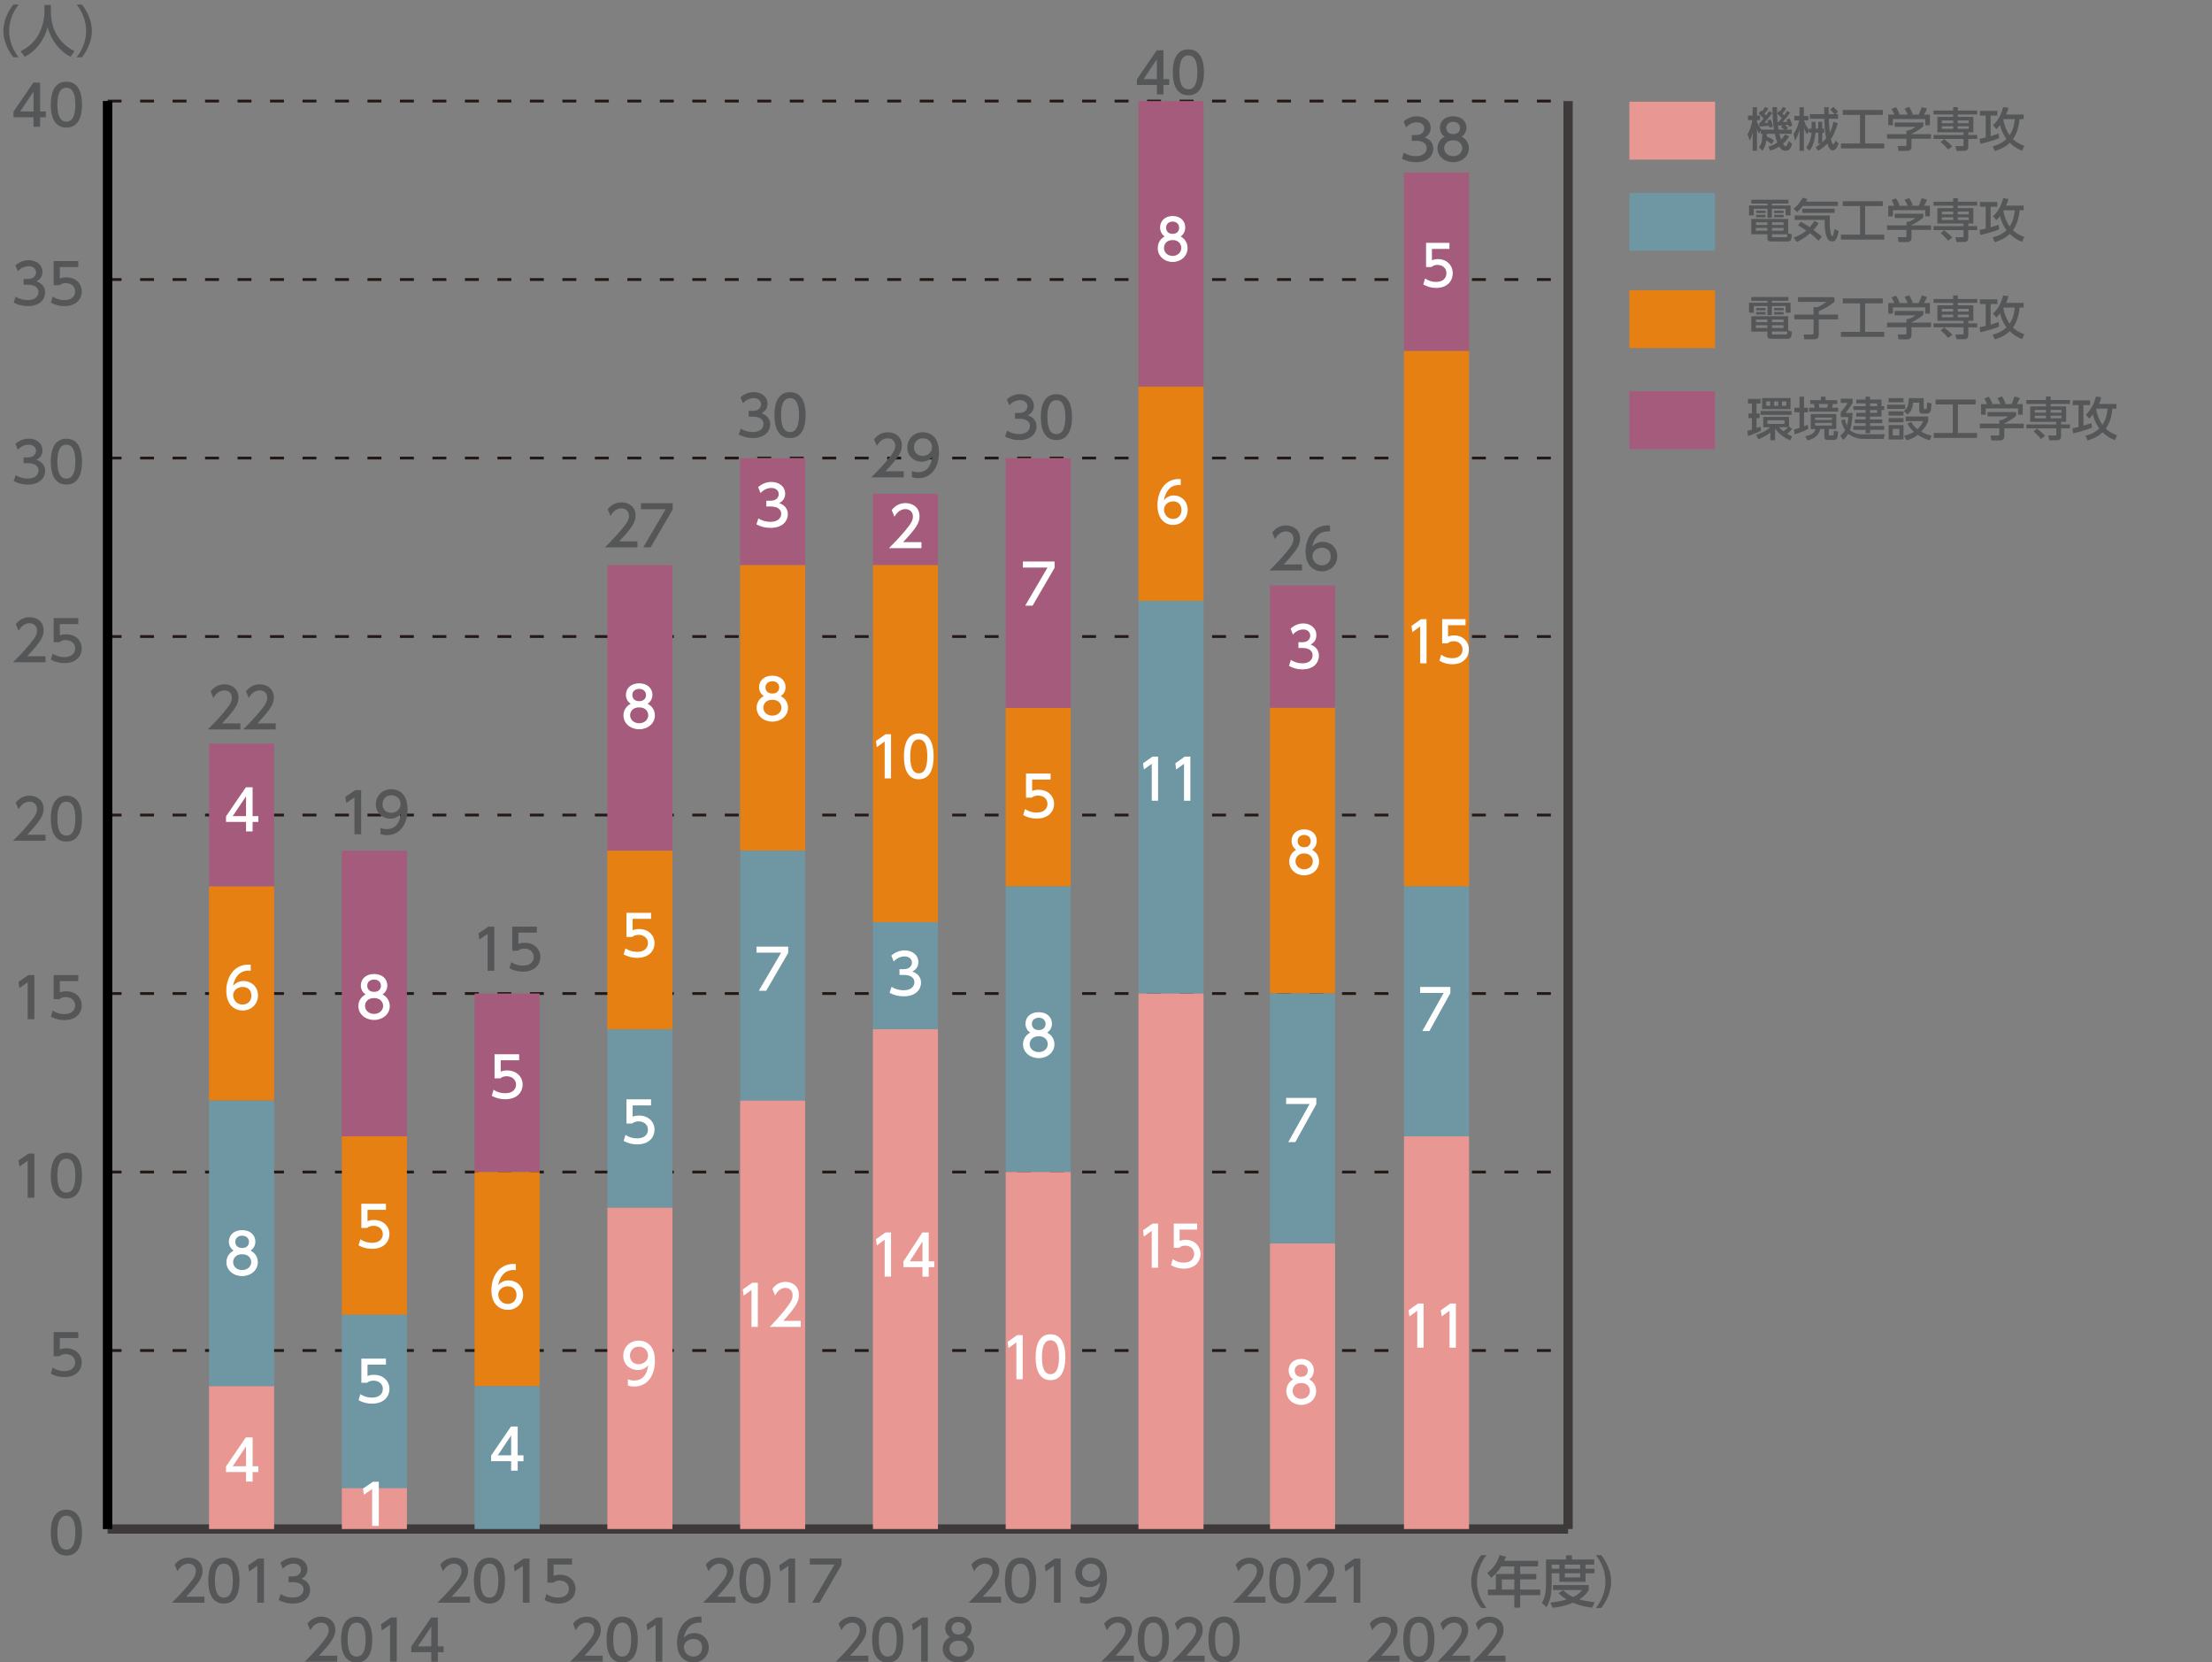 <?xml version="1.0" encoding="utf-8"?>
<!-- Generator: Adobe Illustrator 27.7.0, SVG Export Plug-In . SVG Version: 6.00 Build 0)  -->
<svg version="1.1" id="レイヤー_1" xmlns="http://www.w3.org/2000/svg" xmlns:xlink="http://www.w3.org/1999/xlink" x="0px"
	 y="0px" width="532.43px" height="400px" viewBox="0 0 532.43 400" style="enable-background:new 0 0 532.43 400;"
	 xml:space="preserve">
<rect x="0" y="0" width="532.43" height="400" fill="#808080" stroke="none"/>
<style type="text/css">
	.st0{fill:#555657;}
	.st1{fill:none;stroke:#3E3A39;stroke-width:2.234;stroke-miterlimit:10;}
	.st2{fill:none;stroke:#231815;stroke-width:0.67;stroke-miterlimit:10;stroke-dasharray:3.351,4.468;}
	.st3{fill:#A45B7C;}
	.st4{fill:#E68013;}
	.st5{fill:#6F96A3;}
	.st6{fill:#E99792;}
	.st7{fill:none;stroke:#000000;stroke-width:2.234;stroke-miterlimit:10;}
	.st8{fill:#FFFFFF;}
</style>
<g>
	<path class="st0" d="M12.23,368.82c0-1.03,0-5.52,3.75-5.52s3.75,4.5,3.75,5.52c0,1.03,0,5.53-3.75,5.53S12.23,369.85,12.23,368.82
		z M18.13,368.82c0-2.05-0.39-4.07-2.16-4.07s-2.16,2.04-2.16,4.07c0,2.16,0.44,4.09,2.16,4.09
		C17.75,372.91,18.13,370.84,18.13,368.82z"/>
</g>
<g>
	<path class="st0" d="M18.83,322.01H14.4v2.72c0.33-0.12,0.76-0.27,1.53-0.27c2.28,0,3.75,1.51,3.75,3.42
		c0,1.68-1.21,3.52-4.19,3.52c-1.18,0-2.21-0.27-3.25-0.83l0.44-1.46c0.86,0.58,1.77,0.84,2.8,0.84c2.05,0,2.61-1.21,2.61-2.09
		c0-1.25-1.02-2-2.26-2c-0.55,0-1.11,0.15-1.53,0.51h-1.38v-5.81h5.92V322.01z"/>
</g>
<g>
	<path class="st0" d="M6.86,277.61h1.41v10.62H6.66v-8.88l-1.98,1.37l-0.21-1.49L6.86,277.61z"/>
	<path class="st0" d="M12.23,282.91c0-1.03,0-5.52,3.75-5.52s3.75,4.5,3.75,5.52c0,1.03,0,5.53-3.75,5.53S12.23,283.94,12.23,282.91
		z M18.13,282.91c0-2.05-0.39-4.07-2.16-4.07s-2.16,2.04-2.16,4.07c0,2.16,0.44,4.09,2.16,4.09C17.75,287,18.13,284.94,18.13,282.91
		z"/>
</g>
<g>
	<path class="st0" d="M6.86,234.65h1.41v10.62H6.66v-8.88l-1.98,1.37l-0.21-1.49L6.86,234.65z"/>
	<path class="st0" d="M18.83,236.1H14.4v2.72c0.33-0.12,0.76-0.27,1.53-0.27c2.28,0,3.75,1.51,3.75,3.42c0,1.67-1.21,3.52-4.19,3.52
		c-1.18,0-2.21-0.27-3.25-0.83l0.44-1.46c0.86,0.58,1.77,0.84,2.8,0.84c2.05,0,2.61-1.2,2.61-2.09c0-1.25-1.02-2-2.26-2
		c-0.55,0-1.11,0.15-1.53,0.51h-1.38v-5.81h5.92V236.1z"/>
</g>
<g>
	<path class="st0" d="M10.96,200.87v1.45H3.14c1.16-1.16,2.4-2.42,3.76-4.03c1.62-1.9,2.01-2.69,2.01-3.59
		c0-1.04-0.72-1.77-1.81-1.77c-1.58,0-2.37,1.4-2.63,1.83l-0.67-1.59c0.83-1.1,1.96-1.69,3.34-1.69c1.51,0,3.36,0.87,3.36,3.18
		c0,1.51-0.63,2.68-3.94,6.21H10.96z"/>
	<path class="st0" d="M12.23,197c0-1.03,0-5.52,3.75-5.52s3.75,4.5,3.75,5.52c0,1.03,0,5.53-3.75,5.53S12.23,198.03,12.23,197z
		 M18.13,197c0-2.05-0.39-4.07-2.16-4.07s-2.16,2.04-2.16,4.07c0,2.16,0.44,4.09,2.16,4.09C17.75,201.09,18.13,199.03,18.13,197z"/>
</g>
<g>
	<path class="st0" d="M10.96,157.92v1.45H3.14c1.16-1.16,2.4-2.42,3.76-4.03c1.62-1.9,2.01-2.69,2.01-3.59
		c0-1.04-0.72-1.77-1.81-1.77c-1.58,0-2.37,1.4-2.63,1.83l-0.67-1.59c0.83-1.1,1.96-1.69,3.34-1.69c1.51,0,3.36,0.87,3.36,3.18
		c0,1.51-0.63,2.68-3.94,6.21H10.96z"/>
	<path class="st0" d="M18.83,150.19H14.4v2.72c0.33-0.12,0.76-0.27,1.53-0.27c2.28,0,3.75,1.51,3.75,3.42
		c0,1.67-1.21,3.52-4.19,3.52c-1.18,0-2.21-0.27-3.25-0.83l0.44-1.46c0.86,0.58,1.77,0.84,2.8,0.84c2.05,0,2.61-1.2,2.61-2.09
		c0-1.25-1.02-2-2.26-2c-0.55,0-1.11,0.15-1.53,0.51h-1.38v-5.81h5.92V150.19z"/>
</g>
<g>
	<path class="st0" d="M3.77,114.33c0.86,0.58,1.89,0.84,2.92,0.84c1.9,0,2.58-1.04,2.58-1.96c0-0.94-0.78-1.74-2.53-1.74H5.69v-1.39
		H6.7c1.45,0,1.97-0.87,1.97-1.58c0-1.02-0.9-1.49-1.77-1.49c-1,0-1.94,0.48-2.61,1.23l-0.58-1.43c1.02-0.9,2.18-1.25,3.2-1.25
		c1.75,0,3.31,1.03,3.31,2.83c0,1.5-1.06,2.05-1.45,2.25c0.55,0.22,2.09,0.8,2.09,2.72c0,1.43-1.07,3.25-4.18,3.25
		c-1.39,0-2.42-0.34-3.38-0.84L3.77,114.33z"/>
	<path class="st0" d="M12.23,111.09c0-1.03,0-5.52,3.75-5.52s3.75,4.5,3.75,5.52c0,1.03,0,5.53-3.75,5.53S12.23,112.12,12.23,111.09
		z M18.13,111.09c0-2.05-0.39-4.07-2.16-4.07s-2.16,2.04-2.16,4.07c0,2.16,0.44,4.09,2.16,4.09
		C17.75,115.18,18.13,113.11,18.13,111.09z"/>
</g>
<g>
	<path class="st0" d="M8.07,30.5v-2.28H3.25v-1.35l4.78-6.99h1.62v6.94h1.39v1.41H9.65v2.28H8.07z M4.86,26.82h3.21v-4.77
		L4.86,26.82z"/>
	<path class="st0" d="M12.23,25.18c0-1.03,0-5.52,3.75-5.52s3.75,4.5,3.75,5.52c0,1.03,0,5.53-3.75,5.53S12.23,26.21,12.23,25.18z
		 M18.13,25.18c0-2.05-0.39-4.07-2.16-4.07s-2.16,2.04-2.16,4.07c0,2.16,0.44,4.09,2.16,4.09C17.75,29.27,18.13,27.2,18.13,25.18z"
		/>
</g>
<g>
	<path class="st0" d="M3.77,71.38c0.86,0.58,1.89,0.84,2.92,0.84c1.9,0,2.58-1.04,2.58-1.96c0-0.94-0.78-1.74-2.53-1.74H5.69v-1.39
		H6.7c1.45,0,1.97-0.87,1.97-1.58c0-1.02-0.9-1.49-1.77-1.49c-1,0-1.94,0.48-2.61,1.23l-0.58-1.43c1.02-0.9,2.18-1.25,3.2-1.25
		c1.75,0,3.31,1.03,3.31,2.83c0,1.5-1.06,2.05-1.45,2.25c0.55,0.22,2.09,0.8,2.09,2.72c0,1.43-1.07,3.25-4.18,3.25
		c-1.39,0-2.42-0.34-3.38-0.84L3.77,71.38z"/>
	<path class="st0" d="M18.83,64.28H14.4V67c0.33-0.12,0.76-0.27,1.53-0.27c2.28,0,3.75,1.51,3.75,3.42c0,1.68-1.21,3.52-4.19,3.52
		c-1.18,0-2.21-0.27-3.25-0.83l0.44-1.46c0.86,0.58,1.77,0.84,2.8,0.84c2.05,0,2.61-1.21,2.61-2.09c0-1.25-1.02-2-2.26-2
		c-0.55,0-1.11,0.15-1.53,0.51h-1.38v-5.81h5.92V64.28z"/>
</g>
<line class="st1" x1="25.9" y1="367.96" x2="25.9" y2="24.32"/>
<line class="st1" x1="25.9" y1="367.96" x2="377.44" y2="367.96"/>
<line class="st2" x1="25.9" y1="325" x2="377.44" y2="325"/>
<line class="st2" x1="25.9" y1="282.05" x2="377.44" y2="282.05"/>
<line class="st2" x1="25.9" y1="239.09" x2="377.44" y2="239.09"/>
<line class="st2" x1="25.9" y1="196.14" x2="377.44" y2="196.14"/>
<line class="st2" x1="25.9" y1="153.18" x2="377.44" y2="153.18"/>
<line class="st2" x1="25.9" y1="110.23" x2="377.44" y2="110.23"/>
<line class="st2" x1="25.9" y1="24.32" x2="377.44" y2="24.32"/>
<line class="st2" x1="25.9" y1="67.27" x2="377.44" y2="67.27"/>
<g>
	<g>
		<g>
			<rect x="50.32" y="178.96" class="st3" width="15.66" height="34.36"/>
			<rect x="82.28" y="204.73" class="st3" width="15.66" height="68.73"/>
			<rect x="114.23" y="239.09" class="st3" width="15.66" height="42.96"/>
			<rect x="146.19" y="136" class="st3" width="15.66" height="68.73"/>
			<rect x="178.15" y="110.23" class="st3" width="15.66" height="25.77"/>
			<rect x="210.11" y="118.82" class="st3" width="15.66" height="17.18"/>
			<rect x="242.07" y="110.23" class="st3" width="15.66" height="60.14"/>
		</g>
	</g>
	<g>
		<g>
			<rect x="50.32" y="213.32" class="st4" width="15.66" height="51.55"/>
			<rect x="82.28" y="273.46" class="st4" width="15.66" height="42.95"/>
			<rect x="114.23" y="282.05" class="st4" width="15.66" height="51.55"/>
			<rect x="146.19" y="204.73" class="st4" width="15.66" height="42.96"/>
			<rect x="178.15" y="136" class="st4" width="15.66" height="68.73"/>
			<rect x="210.11" y="136" class="st4" width="15.66" height="85.91"/>
			<rect x="242.07" y="170.37" class="st4" width="15.66" height="42.96"/>
		</g>
	</g>
	<g>
		<g>
			<rect x="50.32" y="264.87" class="st5" width="15.66" height="68.73"/>
			<rect x="82.28" y="316.41" class="st5" width="15.66" height="42.96"/>
			<rect x="114.23" y="333.6" class="st5" width="15.66" height="34.36"/>
			<rect x="146.19" y="247.69" class="st5" width="15.66" height="42.96"/>
			<rect x="178.15" y="204.73" class="st5" width="15.66" height="60.14"/>
			<rect x="210.11" y="221.91" class="st5" width="15.66" height="25.77"/>
			<rect x="242.07" y="213.32" class="st5" width="15.66" height="68.73"/>
		</g>
	</g>
	<g>
		<g>
			<rect x="50.32" y="333.6" class="st6" width="15.66" height="34.36"/>
			<rect x="82.28" y="358.14" class="st6" width="15.66" height="9.82"/>
			<rect x="114.23" y="367.96" class="st6" width="15.66" height="0"/>
			<rect x="146.19" y="290.64" class="st6" width="15.66" height="77.32"/>
			<rect x="178.15" y="264.87" class="st6" width="15.66" height="103.09"/>
			<rect x="210.11" y="247.69" class="st6" width="15.66" height="120.27"/>
			<rect x="242.07" y="282.05" class="st6" width="15.66" height="85.91"/>
		</g>
	</g>
</g>
<g>
	<g>
		<g>
			<line class="st7" x1="25.9" y1="367.96" x2="25.9" y2="24.32"/>
			<line class="st1" x1="377.44" y1="367.96" x2="377.44" y2="24.32"/>
		</g>
	</g>
</g>
<g>
	<path class="st0" d="M3.22,13.79c-2.26-2.84-2.4-5.51-2.4-6.35s0.13-3.51,2.4-6.35h1.27C3.06,2.92,2.2,5.13,2.2,7.44
		c0,2.32,0.87,4.53,2.29,6.35H3.22z"/>
	<path class="st0" d="M10.67,1.19h1.57v1.65c0,2.6,0.82,6.97,5.67,9.46l-0.92,1.37c-2.46-1.23-4.61-3.74-5.53-7.13
		c-0.83,3.22-2.84,5.75-5.5,7.13l-0.99-1.34c1.96-0.95,3.59-2.48,4.54-4.45c0.72-1.49,1.18-3.35,1.18-4.98V1.19z"/>
	<path class="st0" d="M18.44,13.79c1.43-1.81,2.29-4.03,2.29-6.35c0-2.32-0.86-4.54-2.29-6.35h1.27c2.17,2.7,2.4,5.32,2.4,6.35
		s-0.23,3.65-2.4,6.35H18.44z"/>
</g>
<g>
	<path class="st0" d="M240.96,384.24v1.45h-7.82c1.16-1.16,2.4-2.43,3.76-4.03c1.62-1.9,2.01-2.69,2.01-3.59
		c0-1.04-0.72-1.77-1.81-1.77c-1.58,0-2.37,1.41-2.63,1.83l-0.67-1.59c0.83-1.1,1.96-1.69,3.34-1.69c1.51,0,3.36,0.87,3.36,3.17
		c0,1.51-0.63,2.68-3.94,6.22H240.96z"/>
	<path class="st0" d="M241.89,380.37c0-1.03,0-5.52,3.75-5.52c3.75,0,3.75,4.5,3.75,5.52c0,1.03,0,5.53-3.75,5.53
		C241.89,385.9,241.89,381.4,241.89,380.37z M247.8,380.37c0-2.05-0.39-4.07-2.16-4.07s-2.16,2.04-2.16,4.07
		c0,2.16,0.44,4.09,2.16,4.09C247.41,384.46,247.8,382.39,247.8,380.37z"/>
	<path class="st0" d="M253.88,375.07h1.41v10.62h-1.61v-8.88l-1.98,1.37l-0.21-1.49L253.88,375.07z"/>
	<path class="st0" d="M259.95,384.16c0.48,0.2,0.96,0.29,1.49,0.29c2.18,0,3.13-1.61,3.4-3.66c-0.38,0.39-1.1,1.14-2.55,1.14
		c-1.83,0-3.46-1.33-3.46-3.44c0-2.06,1.57-3.64,3.71-3.64c1.16,0,3.91,0.51,3.91,4.85c0,3.64-1.85,6.2-4.97,6.2
		c-0.86,0-1.31-0.17-1.54-0.27V384.16z M262.53,380.53c1.18,0,2.26-0.83,2.26-2.09c0-1.14-0.86-2.14-2.21-2.14
		c-1.49,0-2.14,1.21-2.14,2.14C260.44,379.89,261.49,380.53,262.53,380.53z"/>
</g>
<g>
	<path class="st0" d="M209,398.43v1.45h-7.82c1.16-1.16,2.4-2.42,3.76-4.03c1.62-1.9,2.01-2.69,2.01-3.59
		c0-1.04-0.72-1.77-1.81-1.77c-1.58,0-2.37,1.41-2.63,1.84l-0.67-1.59c0.83-1.1,1.96-1.69,3.34-1.69c1.51,0,3.36,0.87,3.36,3.17
		c0,1.51-0.63,2.68-3.94,6.22H209z"/>
	<path class="st0" d="M209.93,394.56c0-1.03,0-5.52,3.75-5.52c3.75,0,3.75,4.5,3.75,5.52c0,1.03,0,5.53-3.75,5.53
		C209.93,400.09,209.93,395.59,209.93,394.56z M215.84,394.56c0-2.05-0.39-4.07-2.16-4.07s-2.16,2.04-2.16,4.07
		c0,2.16,0.44,4.09,2.16,4.09C215.45,398.65,215.84,396.58,215.84,394.56z"/>
	<path class="st0" d="M221.92,389.26h1.41v10.62h-1.61V391l-1.98,1.37l-0.21-1.49L221.92,389.26z"/>
	<path class="st0" d="M234.48,396.76c0,1.96-1.71,3.34-3.78,3.34c-2.06,0-3.78-1.38-3.78-3.34c0-1.46,0.91-2.38,1.75-2.8
		c-0.79-0.48-1.16-1.34-1.16-2.16c0-1.58,1.25-2.76,3.19-2.76c1.93,0,3.19,1.18,3.19,2.76c0,0.82-0.38,1.68-1.17,2.16
		C233.57,394.38,234.48,395.3,234.48,396.76z M232.89,396.73c0-0.78-0.54-1.9-2.18-1.9c-1.63,0-2.18,1.11-2.18,1.9
		c0,1.06,0.91,1.92,2.18,1.92C231.97,398.65,232.89,397.79,232.89,396.73z M232.35,391.87c0-0.99-0.79-1.49-1.65-1.49
		s-1.65,0.51-1.65,1.47c0,0.64,0.38,1.49,1.65,1.49C231.96,393.34,232.35,392.5,232.35,391.87z"/>
</g>
<g>
	<path class="st0" d="M304.59,384.24v1.45h-7.82c1.16-1.16,2.4-2.42,3.76-4.03c1.62-1.9,2.01-2.69,2.01-3.59
		c0-1.04-0.72-1.77-1.81-1.77c-1.58,0-2.37,1.41-2.63,1.84l-0.67-1.59c0.83-1.1,1.96-1.69,3.34-1.69c1.51,0,3.36,0.87,3.36,3.17
		c0,1.51-0.63,2.68-3.94,6.22H304.59z"/>
	<path class="st0" d="M305.52,380.37c0-1.03,0-5.52,3.75-5.52c3.75,0,3.75,4.5,3.75,5.52c0,1.03,0,5.53-3.75,5.53
		C305.52,385.9,305.52,381.4,305.52,380.37z M311.42,380.37c0-2.05-0.39-4.07-2.16-4.07s-2.16,2.04-2.16,4.07
		c0,2.16,0.44,4.09,2.16,4.09C311.04,384.46,311.42,382.39,311.42,380.37z"/>
	<path class="st0" d="M321.61,384.24v1.45h-7.82c1.16-1.16,2.4-2.42,3.76-4.03c1.62-1.9,2.01-2.69,2.01-3.59
		c0-1.04-0.72-1.77-1.81-1.77c-1.58,0-2.37,1.41-2.63,1.84l-0.67-1.59c0.83-1.1,1.96-1.69,3.34-1.69c1.51,0,3.36,0.87,3.36,3.17
		c0,1.51-0.63,2.68-3.94,6.22H321.61z"/>
	<path class="st0" d="M326.02,375.07h1.41v10.62h-1.61v-8.88l-1.98,1.37l-0.21-1.49L326.02,375.07z"/>
</g>
<g>
	<path class="st0" d="M356.52,386.95c-2.26-2.84-2.4-5.51-2.4-6.35c0-0.84,0.13-3.51,2.4-6.35h1.27c-1.43,1.82-2.29,4.03-2.29,6.35
		c0,2.32,0.87,4.53,2.29,6.35H356.52z"/>
	<path class="st0" d="M370.21,375.61v1.35h-4.31v1.82h3.89v1.31h-3.89v2.43h4.84v1.35h-4.84v3.01h-1.41v-3.01h-6.34v-1.35h1.9v-3.74
		h4.43v-1.82h-3.11c-0.95,1.49-1.74,2.17-2.44,2.75l-0.95-1.19c1.45-1.1,2.45-2.48,2.97-4.29l1.53,0.38c-0.17,0.52-0.25,0.7-0.39,1
		H370.21z M364.49,380.1h-3v2.43h3V380.1z"/>
	<path class="st0" d="M372.13,375.29h4.82v-0.99h1.41v0.99h5.36v1.23h-2.09v0.99h2.17v1.1h-2.17v2.06h-6.28v-2.06h-1.85v2.44
		c0,2.05-0.28,4.19-1.27,5.73l-1.1-1.04c0.8-1.18,1-2.96,1-4.71V375.29z M376.27,382.65c0.39,0.39,1.07,1.09,2.36,1.68
		c1.42-0.68,1.88-1.29,2.17-1.69h-6.99v-1.2h8.6v1.2c-0.2,0.35-0.72,1.26-2.28,2.25c1.15,0.34,2.25,0.52,3.72,0.66l-0.62,1.33
		c-0.64-0.07-2.52-0.28-4.61-1.19c-2.04,0.89-3.8,1.11-4.9,1.22l-0.55-1.25c0.74-0.08,2.06-0.2,3.91-0.75
		c-1.23-0.75-1.7-1.29-1.92-1.54L376.27,382.65z M373.5,376.52v0.99h1.85v-0.99H373.5z M376.66,376.52v0.99h3.68v-0.99H376.66z
		 M376.66,378.61v0.99h3.68v-0.99H376.66z"/>
	<path class="st0" d="M384.14,386.95c1.43-1.81,2.29-4.03,2.29-6.35c0-2.32-0.86-4.54-2.29-6.35h1.27c2.17,2.71,2.4,5.32,2.4,6.35
		s-0.23,3.65-2.4,6.35H384.14z"/>
</g>
<g>
	<path class="st0" d="M177.04,384.24v1.45h-7.82c1.16-1.16,2.4-2.43,3.76-4.03c1.62-1.9,2.01-2.69,2.01-3.59
		c0-1.04-0.72-1.77-1.81-1.77c-1.58,0-2.37,1.41-2.63,1.83l-0.67-1.59c0.83-1.1,1.96-1.69,3.34-1.69c1.51,0,3.36,0.87,3.36,3.17
		c0,1.51-0.63,2.68-3.94,6.22H177.04z"/>
	<path class="st0" d="M177.97,380.37c0-1.03,0-5.52,3.75-5.52c3.75,0,3.75,4.5,3.75,5.52c0,1.03,0,5.53-3.75,5.53
		C177.97,385.9,177.97,381.4,177.97,380.37z M183.88,380.37c0-2.05-0.39-4.07-2.16-4.07s-2.16,2.04-2.16,4.07
		c0,2.16,0.44,4.09,2.16,4.09C183.49,384.46,183.88,382.39,183.88,380.37z"/>
	<path class="st0" d="M189.97,375.07h1.41v10.62h-1.61v-8.88l-1.98,1.37l-0.21-1.49L189.97,375.07z"/>
	<path class="st0" d="M202.56,375.07v1.5l-5.3,9.12h-1.78l5.38-9.18h-5.93v-1.45H202.56z"/>
</g>
<g>
	<path class="st0" d="M145.08,398.43v1.45h-7.82c1.16-1.16,2.4-2.42,3.76-4.03c1.62-1.9,2.01-2.69,2.01-3.59
		c0-1.04-0.72-1.77-1.81-1.77c-1.58,0-2.37,1.41-2.63,1.84l-0.67-1.59c0.83-1.1,1.96-1.69,3.34-1.69c1.51,0,3.36,0.87,3.36,3.17
		c0,1.51-0.63,2.68-3.94,6.22H145.08z"/>
	<path class="st0" d="M146.01,394.56c0-1.03,0-5.52,3.75-5.52c3.75,0,3.75,4.5,3.75,5.52c0,1.03,0,5.53-3.75,5.53
		C146.01,400.09,146.01,395.59,146.01,394.56z M151.92,394.56c0-2.05-0.39-4.07-2.16-4.07s-2.16,2.04-2.16,4.07
		c0,2.16,0.44,4.09,2.16,4.09C151.53,398.65,151.92,396.58,151.92,394.56z"/>
	<path class="st0" d="M158.01,389.26h1.41v10.62h-1.61V391l-1.98,1.37l-0.21-1.49L158.01,389.26z"/>
	<path class="st0" d="M168.85,390.52c-0.31-0.01-0.33-0.03-0.47-0.03c-2.25,0-3.36,1.57-3.79,3.64c0.54-0.59,1.34-1.14,2.54-1.14
		c1.78,0,3.47,1.31,3.47,3.47c0,2.12-1.65,3.63-3.68,3.63c-1.7,0-3.95-1.08-3.95-4.79c0-2.93,1.63-6.26,5.34-6.26
		c0.19,0,0.31,0,0.54,0.03V390.52z M166.92,394.42c-1.03,0-2.3,0.65-2.3,1.99c0,1.11,0.87,2.24,2.26,2.24
		c1.38,0,2.13-1.02,2.13-2.12C169.01,394.66,167.5,394.42,166.92,394.42z"/>
</g>
<g>
	<path class="st0" d="M113.13,384.24v1.45h-7.82c1.16-1.16,2.4-2.43,3.76-4.03c1.62-1.9,2.01-2.69,2.01-3.59
		c0-1.04-0.72-1.77-1.81-1.77c-1.58,0-2.37,1.41-2.63,1.83l-0.67-1.59c0.83-1.1,1.96-1.69,3.34-1.69c1.51,0,3.36,0.87,3.36,3.17
		c0,1.51-0.63,2.68-3.94,6.22H113.13z"/>
	<path class="st0" d="M114.06,380.37c0-1.03,0-5.52,3.75-5.52s3.75,4.5,3.75,5.52c0,1.03,0,5.53-3.75,5.53
		S114.06,381.4,114.06,380.37z M119.96,380.37c0-2.05-0.39-4.07-2.16-4.07s-2.16,2.04-2.16,4.07c0,2.16,0.44,4.09,2.16,4.09
		C119.57,384.46,119.96,382.39,119.96,380.37z"/>
	<path class="st0" d="M126.05,375.07h1.41v10.62h-1.61v-8.88l-1.98,1.37l-0.21-1.49L126.05,375.07z"/>
	<path class="st0" d="M137.68,376.51h-4.43v2.72c0.33-0.12,0.76-0.27,1.53-0.27c2.28,0,3.75,1.51,3.75,3.42
		c0,1.68-1.21,3.52-4.19,3.52c-1.18,0-2.21-0.27-3.25-0.83l0.44-1.46c0.86,0.58,1.77,0.84,2.8,0.84c2.05,0,2.61-1.21,2.61-2.09
		c0-1.25-1.02-2-2.26-2c-0.55,0-1.11,0.15-1.53,0.51h-1.38v-5.81h5.92V376.51z"/>
</g>
<g>
	<path class="st0" d="M81.17,398.43v1.45h-7.82c1.16-1.16,2.4-2.42,3.76-4.03c1.62-1.9,2.01-2.69,2.01-3.59
		c0-1.04-0.72-1.77-1.81-1.77c-1.58,0-2.37,1.41-2.63,1.84l-0.67-1.59c0.83-1.1,1.96-1.69,3.34-1.69c1.51,0,3.36,0.87,3.36,3.17
		c0,1.51-0.63,2.68-3.94,6.22H81.17z"/>
	<path class="st0" d="M82.1,394.56c0-1.03,0-5.52,3.75-5.52s3.75,4.5,3.75,5.52c0,1.03,0,5.53-3.75,5.53S82.1,395.59,82.1,394.56z
		 M88,394.56c0-2.05-0.39-4.07-2.16-4.07s-2.16,2.04-2.16,4.07c0,2.16,0.44,4.09,2.16,4.09C87.62,398.65,88,396.58,88,394.56z"/>
	<path class="st0" d="M94.09,389.26h1.41v10.62h-1.61V391l-1.98,1.37l-0.21-1.49L94.09,389.26z"/>
	<path class="st0" d="M103.81,399.88v-2.28h-4.82v-1.35l4.78-6.99h1.62v6.94h1.39v1.41h-1.39v2.28H103.81z M100.59,396.2h3.22v-4.77
		L100.59,396.2z"/>
</g>
<g>
	<path class="st0" d="M49.21,384.24v1.45h-7.82c1.16-1.16,2.4-2.43,3.76-4.03c1.62-1.9,2.01-2.69,2.01-3.59
		c0-1.04-0.72-1.77-1.81-1.77c-1.58,0-2.37,1.41-2.63,1.83l-0.67-1.59c0.83-1.1,1.96-1.69,3.34-1.69c1.51,0,3.36,0.87,3.36,3.17
		c0,1.51-0.63,2.68-3.94,6.22H49.21z"/>
	<path class="st0" d="M50.14,380.37c0-1.03,0-5.52,3.75-5.52s3.75,4.5,3.75,5.52c0,1.03,0,5.53-3.75,5.53S50.14,381.4,50.14,380.37z
		 M56.05,380.37c0-2.05-0.39-4.07-2.16-4.07c-1.77,0-2.16,2.04-2.16,4.07c0,2.16,0.44,4.09,2.16,4.09
		C55.66,384.46,56.05,382.39,56.05,380.37z"/>
	<path class="st0" d="M62.13,375.07h1.41v10.62h-1.61v-8.88l-1.98,1.37l-0.21-1.49L62.13,375.07z"/>
	<path class="st0" d="M67.55,383.61c0.86,0.58,1.89,0.84,2.92,0.84c1.9,0,2.58-1.04,2.58-1.96c0-0.94-0.78-1.74-2.53-1.74h-1.06
		v-1.39h1.02c1.45,0,1.97-0.87,1.97-1.58c0-1.02-0.9-1.49-1.77-1.49c-1,0-1.94,0.48-2.61,1.23l-0.58-1.43
		c1.02-0.9,2.18-1.25,3.2-1.25c1.75,0,3.31,1.03,3.31,2.83c0,1.5-1.06,2.05-1.45,2.25c0.55,0.22,2.09,0.8,2.09,2.72
		c0,1.43-1.07,3.25-4.18,3.25c-1.39,0-2.42-0.34-3.38-0.84L67.55,383.61z"/>
</g>
<rect x="392.19" y="69.83" class="st4" width="20.63" height="13.93"/>
<g>
	<path class="st0" d="M430.47,72.4h-3.99v0.45h4.51v2.4h-1.19v-1.59h-3.32v2.17h-1.05v-2.17h-3.29v1.59h-1.15v-2.4h4.44V72.4h-3.9
		v-0.93h8.94V72.4z M431.31,79.8c-0.07,0.86-0.13,1.72-0.97,1.72h-3.86c-0.55,0-1.07-0.03-1.07-0.76v-0.97h-3.87V76.1h8.87v3.44
		L431.31,79.8z M425.41,78.27h-2.77v0.66h2.77V78.27z M425.41,76.9h-2.73v0.64h2.73V76.9z M424.96,74.11v0.57h-2.26v-0.57H424.96z
		 M424.96,75.1v0.59h-2.26V75.1H424.96z M429.29,76.9h-2.77v0.64h2.77V76.9z M429.29,78.27h-2.77v0.66h2.77V78.27z M429.78,80.5
		c0.32,0,0.39-0.04,0.44-0.72h-3.7v0.4c0,0.26,0.01,0.31,0.27,0.31H429.78z M429.31,74.11v0.57h-2.29v-0.57H429.31z M429.31,75.1
		v0.59h-2.29V75.1H429.31z"/>
	<path class="st0" d="M432.78,71.51h8.78v1.12c-1.3,1.04-1.96,1.45-3.78,2.26v0.82h4.64v1.15h-4.64v3.54c0,0.79-0.15,1.25-1.21,1.25
		h-2.28l-0.15-1.15h1.94c0.35,0,0.44-0.08,0.44-0.45v-3.2h-4.64V75.7h4.64v-1.78h0.97c0.74-0.31,1.78-1.01,2.15-1.27h-6.86V71.51z"
		/>
	<path class="st0" d="M443.55,71.82h9.64V73h-4.26v6.87h4.61v1.19h-10.43v-1.19h4.6V73h-4.15V71.82z"/>
	<path class="st0" d="M462.95,74.83v0.93c-0.64,0.57-1.97,1.43-2.85,1.79v0.09h4.7v1.1h-4.7v2c0,0.8-0.8,0.93-0.92,0.93h-2.19
		l-0.21-1.18h1.8c0.31,0,0.31-0.16,0.31-0.36v-1.39h-4.68v-1.1h4.68v-0.87h0.49c0.38-0.12,1.15-0.44,1.66-0.88h-4.98v-1.05H462.95z
		 M455.96,72.93c-0.23-0.6-0.51-1.11-0.67-1.38l1.08-0.4c0.3,0.43,0.65,1.08,0.84,1.68l-0.26,0.1h2.24
		c-0.28-0.65-0.49-1.03-0.76-1.44l1.11-0.43c0.23,0.36,0.67,1.18,0.85,1.74l-0.37,0.12h1.81c0.13-0.26,0.3-0.59,0.74-1.83l1.28,0.38
		c-0.26,0.59-0.4,0.88-0.74,1.45h1.42v2.56h-1.13v-1.5h-7.77v1.5h-1.13v-2.56H455.96z"/>
	<path class="st0" d="M470.14,71.11h1.11v0.84h4.66v0.94h-4.66v0.58h3.73v3.72h-1.21v0.63h2.14v0.95h-2.14v1.92
		c0,0.91-0.8,0.95-0.95,0.95h-1.87l-0.3-1.15h1.75c0.2,0,0.22-0.04,0.22-0.29v-1.43h-7.22v-0.95h7.22v-0.63h-6.29v-3.72h3.8v-0.58
		h-4.73v-0.94h4.73V71.11z M468.91,81.33c-0.64-0.87-1.55-1.61-1.8-1.81l0.85-0.7c0.43,0.31,1.45,1.14,1.96,1.75L468.91,81.33z
		 M470.14,74.33h-2.72v0.65h2.72V74.33z M470.14,75.72h-2.72v0.63h2.72V75.72z M473.87,74.33h-2.63v0.65h2.63V74.33z M473.87,75.72
		h-2.63v0.63h2.63V75.72z"/>
	<path class="st0" d="M476.51,78.74c0.31-0.05,0.49-0.08,1.45-0.31v-5.27h-1.39v-1.13h4.19v1.13h-1.62v4.95
		c0.48-0.14,1.4-0.4,1.92-0.62l0.15,1.1c-1.14,0.51-3.36,1.12-4.56,1.36L476.51,78.74z M487.09,72.89v1.12h-0.95
		c-0.19,1.79-0.65,3.44-1.62,4.82c0.83,0.78,1.74,1.26,2.73,1.6l-0.56,1.18c-0.86-0.36-1.93-0.88-2.93-1.91
		c-0.68,0.67-1.71,1.4-3.62,1.99l-0.51-1.14c1.75-0.45,2.72-1.17,3.34-1.76c-0.37-0.49-1.12-1.56-1.57-3.39
		c-0.45,0.63-0.7,0.86-0.87,1.01l-0.82-0.97c1.13-0.92,2.03-2.63,2.45-4.34l1.27,0.18c-0.1,0.43-0.19,0.8-0.56,1.61H487.09z
		 M482.3,74.01c-0.02,0.04-0.07,0.12-0.1,0.17c0.26,1.36,0.74,2.63,1.52,3.72c0.32-0.48,1.03-1.56,1.24-3.89H482.3z"/>
</g>
<rect x="392.19" y="94.15" class="st3" width="20.63" height="13.93"/>
<g>
	<path class="st0" d="M420.59,103.67c0.24-0.03,0.41-0.07,1.1-0.27v-2.79h-0.82v-1.11h0.82v-2.39h-0.95V96h3.04v1.12h-0.98v2.39
		h0.74v1.11h-0.74v2.41c0.52-0.19,0.76-0.28,0.98-0.37l0.08,0.99c-0.83,0.46-2,0.97-3.12,1.25L420.59,103.67z M430.62,102.66
		l0.75,0.57c-0.42,0.49-0.97,0.99-1.18,1.17c0.19,0.11,0.47,0.29,1.17,0.62l-0.48,0.97c-2.5-1.14-3.49-2.67-3.62-2.89v2.84h-1.13
		v-1.87c-0.7,0.56-1.64,1.18-2.88,1.65l-0.55-1.06c0.73-0.24,2.27-0.77,3.38-1.85h-1.67v-2.49h6.21V102.66z M431.24,98.91v0.93
		h-7.47v-0.93H431.24z M430.98,95.8v2.66h-6.85V95.8H430.98z M425.13,96.61v1.05h0.97v-1.05H425.13z M425.42,101.13v0.88h4.12v-0.88
		H425.42z M427.02,96.61v1.05h0.99v-1.05H427.02z M428.22,102.81c0.21,0.25,0.5,0.57,1.06,0.98c0.35-0.26,0.82-0.66,1.12-0.98
		H428.22z M428.92,96.61v1.05h1.06v-1.05H428.92z"/>
	<path class="st0" d="M431.82,103.37c0.33-0.09,0.74-0.19,1.32-0.39v-3.76h-1.23v-1.1h1.23v-2.67h1.1v2.67h0.95v1.1h-0.95v3.36
		c0.55-0.22,0.65-0.27,0.89-0.37l0.12,1.02c-1.31,0.69-3.09,1.24-3.28,1.31L431.82,103.37z M441.99,99.64v3.61h-1.78v1.15
		c0,0.37,0,0.41,0.26,0.41h0.48c0.25,0,0.31,0,0.36-0.12c0.04-0.11,0.08-0.19,0.11-1.08l1.02,0.26c-0.08,1.46-0.21,2.02-1.08,2.02
		h-1.4c-0.83,0-0.83-0.55-0.83-0.85v-1.79h-0.99c-0.45,1.46-0.96,2.07-3.06,2.77l-0.54-1.05c1.52-0.28,2.24-0.78,2.43-1.72h-1.13
		v-3.61H441.99z M435.71,96.29h2.58v-0.84h1.12v0.84h2.81v0.93h-1.04c-0.01,0.05-0.11,0.56-0.22,0.91h1.49v0.93h-6.98v-0.93h1.32
		c-0.01-0.17-0.12-0.72-0.18-0.91h-0.89V96.29z M436.88,100.49v0.57h4.07v-0.57H436.88z M436.88,101.76v0.65h4.07v-0.65H436.88z
		 M437.79,97.22c0.09,0.56,0.11,0.62,0.15,0.91h1.85c0.13-0.33,0.18-0.82,0.19-0.91H437.79z"/>
	<path class="st0" d="M444.09,100.9c0.08,0.37,0.18,0.86,0.46,1.49c0.08-0.28,0.24-0.79,0.34-2.01h-1.82v-1.16
		c0.49-0.55,1.34-1.67,1.64-2.24h-1.64v-1.04h2.85v1.04c-0.32,0.65-1.39,2.03-1.68,2.39h1.68c-0.06,1.96-0.33,3.34-0.63,4.11
		c0.58,0.58,1.68,1.04,2.81,1.04h5.59l-0.28,1.1h-5.23c-1.15,0-2.7-0.68-3.3-1.24c-0.51,0.87-0.88,1.2-1.22,1.49l-0.7-1.02
		c0.3-0.26,0.77-0.64,1.16-1.34c-0.63-0.96-0.82-1.81-0.94-2.37L444.09,100.9z M450.13,95.47v0.68h2.75v1.61h0.64v0.91h-0.64v1.59
		h-2.75v0.67h2.94v0.92h-2.94v0.66h3.39v0.93h-3.39v0.82h-1.08v-0.82h-2.95v-0.93h2.95v-0.66h-2.59v-0.92h2.59v-0.67h-2.24v-0.91
		h2.24v-0.68h-2.95v-0.91h2.95v-0.67h-2.24v-0.94h2.24v-0.68H450.13z M450.13,97.09v0.67h1.71v-0.67H450.13z M450.13,98.67v0.68
		h1.71v-0.68H450.13z"/>
	<path class="st0" d="M458.57,97.39v1.02h-4.33v-1.02H458.57z M458.17,95.81v1.01h-3.57v-1.01H458.17z M458.17,99v1.01h-3.57V99
		H458.17z M458.17,100.61v1.02h-3.57v-1.02H458.17z M458.17,102.3v3.46h-3.57v-3.46H458.17z M457.18,103.21h-1.59v1.59h1.59V103.21z
		 M463.04,95.81v2.37c0,0.12,0,0.28,0.26,0.28h0.22c0.2,0,0.23-0.19,0.25-0.27c0.06-0.32,0.09-0.96,0.1-1.31l1.03,0.22
		c-0.04,1.98-0.33,2.44-1.11,2.44h-1.06c-0.5,0-0.77-0.28-0.77-0.72v-1.92h-1.48c-0.13,1.77-0.82,2.43-1.35,2.84l-0.86-0.85
		c0.97-0.62,1.16-1.71,1.16-3.08H463.04z M464.46,105.94c-0.5-0.14-1.61-0.45-2.86-1.3c-1.18,0.92-2.07,1.16-2.67,1.3l-0.63-1.08
		c0.88-0.18,1.57-0.44,2.37-0.93c-1.03-0.93-1.39-1.68-1.54-2.01l0.92-0.37c0.32,0.59,0.69,1.13,1.46,1.74
		c0.92-0.83,1.26-1.63,1.4-1.94h-4.21v-1.12h5.41v1.12c-0.23,0.58-0.66,1.49-1.68,2.55c1.12,0.6,2.06,0.84,2.52,0.96L464.46,105.94z
		"/>
	<path class="st0" d="M465.89,96.14h9.64v1.19h-4.26v6.87h4.61v1.19h-10.43v-1.19h4.6v-6.87h-4.15V96.14z"/>
	<path class="st0" d="M485.29,99.15v0.93c-0.64,0.57-1.97,1.43-2.85,1.79v0.09h4.7v1.1h-4.7v2c0,0.8-0.8,0.93-0.92,0.93h-2.19
		l-0.21-1.18h1.8c0.31,0,0.31-0.16,0.31-0.36v-1.39h-4.68v-1.1h4.68v-0.87h0.49c0.38-0.12,1.15-0.44,1.66-0.88h-4.98v-1.05H485.29z
		 M478.3,97.25c-0.23-0.6-0.51-1.11-0.67-1.38l1.08-0.4c0.3,0.43,0.65,1.08,0.84,1.68l-0.26,0.1h2.24
		c-0.28-0.65-0.49-1.03-0.76-1.44l1.11-0.43c0.23,0.36,0.67,1.18,0.85,1.74l-0.37,0.12h1.81c0.13-0.26,0.3-0.59,0.74-1.83l1.28,0.38
		c-0.26,0.59-0.4,0.88-0.74,1.45h1.42v2.56h-1.13v-1.5h-7.77v1.5h-1.13v-2.56H478.3z"/>
	<path class="st0" d="M492.48,95.43h1.11v0.84h4.66v0.94h-4.66v0.58h3.73v3.72h-1.21v0.63h2.14v0.95h-2.14v1.92
		c0,0.91-0.8,0.95-0.95,0.95h-1.87l-0.3-1.15h1.75c0.2,0,0.22-0.04,0.22-0.29v-1.43h-7.22v-0.95h7.22v-0.63h-6.29v-3.72h3.8v-0.58
		h-4.73v-0.94h4.73V95.43z M491.25,105.65c-0.64-0.87-1.55-1.61-1.8-1.81l0.85-0.7c0.43,0.31,1.45,1.14,1.96,1.75L491.25,105.65z
		 M492.48,98.65h-2.72v0.65h2.72V98.65z M492.48,100.04h-2.72v0.63h2.72V100.04z M496.21,98.65h-2.63v0.65h2.63V98.65z
		 M496.21,100.04h-2.63v0.63h2.63V100.04z"/>
	<path class="st0" d="M498.85,103.06c0.31-0.05,0.49-0.08,1.45-0.31v-5.27h-1.39v-1.13h4.19v1.13h-1.62v4.95
		c0.48-0.14,1.4-0.4,1.92-0.62l0.15,1.1c-1.14,0.51-3.36,1.12-4.56,1.36L498.85,103.06z M509.43,97.21v1.12h-0.95
		c-0.19,1.79-0.65,3.44-1.62,4.82c0.83,0.78,1.74,1.26,2.73,1.6l-0.56,1.18c-0.86-0.36-1.93-0.88-2.93-1.91
		c-0.68,0.67-1.71,1.4-3.62,1.99l-0.51-1.14c1.75-0.45,2.72-1.17,3.34-1.76c-0.37-0.49-1.12-1.56-1.57-3.39
		c-0.45,0.63-0.7,0.86-0.87,1.01l-0.82-0.97c1.13-0.92,2.03-2.63,2.45-4.34l1.28,0.18c-0.1,0.43-0.19,0.8-0.56,1.61H509.43z
		 M504.64,98.33c-0.02,0.04-0.07,0.12-0.1,0.17c0.26,1.36,0.74,2.63,1.52,3.72c0.32-0.48,1.03-1.56,1.24-3.89H504.64z"/>
</g>
<rect x="392.19" y="46.42" class="st5" width="20.63" height="13.93"/>
<g>
	<path class="st0" d="M430.47,48.99h-3.99v0.45h4.51v2.4h-1.19v-1.59h-3.32v2.17h-1.05v-2.17h-3.29v1.59h-1.15v-2.4h4.44v-0.45h-3.9
		v-0.93h8.94V48.99z M431.31,56.39c-0.07,0.86-0.13,1.72-0.97,1.72h-3.86c-0.55,0-1.07-0.03-1.07-0.76v-0.97h-3.87v-3.69h8.87v3.44
		L431.31,56.39z M425.41,54.86h-2.77v0.66h2.77V54.86z M425.41,53.5h-2.73v0.64h2.73V53.5z M424.96,50.7v0.57h-2.26V50.7H424.96z
		 M424.96,51.7v0.59h-2.26V51.7H424.96z M429.29,53.5h-2.77v0.64h2.77V53.5z M429.29,54.86h-2.77v0.66h2.77V54.86z M429.78,57.1
		c0.32,0,0.39-0.04,0.44-0.72h-3.7v0.4c0,0.26,0.01,0.31,0.27,0.31H429.78z M429.31,50.7v0.57h-2.29V50.7H429.31z M429.31,51.7v0.59
		h-2.29V51.7H429.31z"/>
	<path class="st0" d="M433.97,49.57c-0.3,0.39-0.66,0.79-1.4,1.49l-0.85-0.84c0.7-0.56,1.51-1.3,2.15-2.62l1.22,0.29
		c-0.21,0.34-0.26,0.45-0.39,0.64h7.69v1.04H433.97z M437.7,57.94c-0.33-0.35-0.96-0.98-2.02-1.8c-1.57,1.39-2.71,1.87-3.19,2.08
		l-0.76-1.06c1.69-0.55,2.49-1.22,3.04-1.68c-0.91-0.65-1.57-1.01-1.98-1.23l0.66-0.86c0.38,0.19,1.05,0.53,2.14,1.28
		c0.55-0.6,0.87-1.08,1.15-1.51l1.02,0.54c-0.18,0.29-0.48,0.78-1.26,1.63c1.03,0.77,1.67,1.32,2.02,1.63L437.7,57.94z
		 M431.98,51.87h8.5c-0.03,0.37-0.07,0.79-0.07,1.58c0,1.97,0.29,3.36,0.63,3.36c0.25,0,0.38-0.83,0.51-1.69l1.02,0.48
		c-0.41,2.29-0.97,2.49-1.59,2.49c-0.51,0-0.83-0.26-0.98-0.48c-0.48-0.67-0.8-2.24-0.8-3.65c0-0.49,0.01-0.82,0.02-1.05h-7.23
		V51.87z M441.59,50.22v1.02h-7.78v-1.02H441.59z"/>
	<path class="st0" d="M443.55,48.41h9.64v1.19h-4.26v6.87h4.61v1.19h-10.43v-1.19h4.6V49.6h-4.15V48.41z"/>
	<path class="st0" d="M462.95,51.42v0.93c-0.64,0.57-1.97,1.43-2.85,1.79v0.09h4.7v1.1h-4.7v2c0,0.8-0.8,0.93-0.92,0.93h-2.19
		l-0.21-1.18h1.8c0.31,0,0.31-0.16,0.31-0.36v-1.39h-4.68v-1.1h4.68v-0.87h0.49c0.38-0.12,1.15-0.44,1.66-0.88h-4.98v-1.05H462.95z
		 M455.96,49.52c-0.23-0.6-0.51-1.11-0.67-1.38l1.08-0.4c0.3,0.43,0.65,1.08,0.84,1.68l-0.26,0.1h2.24
		c-0.28-0.65-0.49-1.03-0.76-1.44l1.11-0.43c0.23,0.36,0.67,1.18,0.85,1.74l-0.37,0.12h1.81c0.13-0.26,0.3-0.59,0.74-1.83l1.28,0.38
		c-0.26,0.59-0.4,0.88-0.74,1.45h1.42v2.56h-1.13v-1.5h-7.77v1.5h-1.13v-2.56H455.96z"/>
	<path class="st0" d="M470.14,47.71h1.11v0.84h4.66v0.94h-4.66v0.58h3.73v3.72h-1.21v0.63h2.14v0.95h-2.14v1.92
		c0,0.91-0.8,0.95-0.95,0.95h-1.87l-0.3-1.15h1.75c0.2,0,0.22-0.04,0.22-0.29v-1.43h-7.22v-0.95h7.22v-0.63h-6.29v-3.72h3.8v-0.58
		h-4.73v-0.94h4.73V47.71z M468.91,57.93c-0.64-0.87-1.55-1.61-1.8-1.81l0.85-0.7c0.43,0.31,1.45,1.14,1.96,1.75L468.91,57.93z
		 M470.14,50.93h-2.72v0.65h2.72V50.93z M470.14,52.31h-2.72v0.63h2.72V52.31z M473.87,50.93h-2.63v0.65h2.63V50.93z M473.87,52.31
		h-2.63v0.63h2.63V52.31z"/>
	<path class="st0" d="M476.51,55.33c0.31-0.05,0.49-0.08,1.45-0.31v-5.27h-1.39v-1.13h4.19v1.13h-1.62v4.95
		c0.48-0.14,1.4-0.4,1.92-0.62l0.15,1.1c-1.14,0.51-3.36,1.12-4.56,1.36L476.51,55.33z M487.09,49.48v1.12h-0.95
		c-0.19,1.79-0.65,3.44-1.62,4.82c0.83,0.78,1.74,1.26,2.73,1.6l-0.56,1.18c-0.86-0.36-1.93-0.88-2.93-1.91
		c-0.68,0.67-1.71,1.4-3.62,1.99l-0.51-1.14c1.75-0.45,2.72-1.17,3.34-1.76c-0.37-0.49-1.12-1.56-1.57-3.39
		c-0.45,0.63-0.7,0.86-0.87,1.01l-0.82-0.97c1.13-0.92,2.03-2.63,2.45-4.34l1.27,0.18c-0.1,0.43-0.19,0.8-0.56,1.61H487.09z
		 M482.3,50.6c-0.02,0.04-0.07,0.12-0.1,0.17c0.26,1.36,0.74,2.63,1.52,3.72c0.32-0.48,1.03-1.56,1.24-3.89H482.3z"/>
</g>
<rect x="392.19" y="24.48" class="st6" width="20.63" height="13.93"/>
<g>
	<path class="st0" d="M426.38,34.72c-0.45-0.5-1.06-0.84-1.23-0.93c-0.18,1.34-0.55,1.92-0.96,2.47l-0.8-0.83
		c0.67-0.89,0.77-1.54,0.8-3.23h-0.36v-0.78l-0.41,0.73c-0.17-0.29-0.34-0.58-0.51-1.13v5.25h-1.05v-4.42
		c-0.17,0.74-0.28,1.13-0.67,1.99l-0.56-1.5c0.6-1.04,0.99-2.25,1.16-3.44h-1.04v-1.08h1.11V25.8h1.05v2.02h0.73v1.08h-0.73v0.4
		c0.11,0.3,0.37,0.98,1.05,1.89h3.03c-0.21-1.31-0.37-3.3-0.37-5.4h1.12c0,0.51,0,0.8,0.02,1.47l0.54-0.64
		c0.1,0.1,0.14,0.12,0.18,0.17c0.25-0.33,0.41-0.62,0.64-1.05l0.84,0.29c-0.17,0.28-0.38,0.66-0.92,1.31
		c0.13,0.15,0.25,0.26,0.38,0.43c0.45-0.59,0.61-0.86,0.74-1.06l0.74,0.36c-0.76,1.08-0.86,1.21-1.83,2.31
		c0.65-0.02,0.84-0.03,1.15-0.07c-0.1-0.24-0.15-0.36-0.22-0.54l0.75-0.27c0.44,0.85,0.57,1.45,0.64,1.72l-0.8,0.32
		c-0.08-0.32-0.1-0.39-0.13-0.51c-0.29,0.04-0.62,0.07-0.88,0.09c0.24,0.14,0.29,0.19,0.8,0.57l-0.44,0.5h1.33v1.01h-2.95
		c0.11,0.54,0.27,1.08,0.38,1.37c0.55-0.54,0.75-0.86,0.96-1.2l1,0.41c-0.21,0.38-0.62,1.07-1.49,1.82
		c0.12,0.22,0.38,0.58,0.66,0.58c0.28,0,0.56-0.83,0.69-1.28l0.84,0.75c-0.39,1.3-0.8,1.62-1.5,1.62c-0.79,0-1.24-0.33-1.6-0.99
		c-1.02,0.63-1.7,0.82-2.16,0.95l-0.44-0.97c0.45-0.11,1.16-0.28,2.14-0.95c-0.17-0.41-0.41-1.16-0.62-2.11h-1.91
		c0,0.27,0,0.41-0.01,0.65c0.85,0.3,1.39,0.68,1.76,0.95L426.38,34.72z M423.61,29.58c0.21-0.22,0.46-0.5,0.89-1.03
		c-0.17-0.2-0.6-0.73-1.21-1.25l0.61-0.68c0.1,0.08,0.18,0.14,0.24,0.18c0.27-0.33,0.44-0.59,0.68-1.05l0.84,0.3
		c-0.19,0.34-0.45,0.77-0.94,1.28c0.12,0.14,0.23,0.26,0.38,0.45c0.39-0.53,0.55-0.76,0.74-1.04l0.73,0.45
		c-0.66,0.97-1.83,2.27-1.92,2.37c0.28-0.01,0.7-0.02,0.97-0.04c-0.08-0.21-0.12-0.34-0.2-0.5l0.76-0.27c0.3,0.62,0.46,1.2,0.56,1.7
		l-0.83,0.28c-0.02-0.17-0.04-0.28-0.09-0.47c-0.04,0-2.11,0.19-2.3,0.21l-0.12-0.88H423.61z M428.86,28.46
		c-0.35-0.47-0.72-0.8-1.11-1.13c0.01,0.5,0.07,1.49,0.12,2.09h0.15C428.53,28.9,428.74,28.63,428.86,28.46z M429.03,30.16
		c-0.13,0.01-1.01,0.07-1.06,0.07c0.04,0.4,0.11,0.84,0.13,0.97h1.49c-0.39-0.28-0.54-0.39-0.92-0.59L429.03,30.16z"/>
	<path class="st0" d="M438.62,31.95v2.29c0.53-0.47,0.78-0.77,0.93-0.95c-0.32-1.81-0.4-3.13-0.44-4.71h-3.48v-1.11h3.47
		c-0.01-0.54-0.01-0.65-0.02-1.69h1.08c0,0.11,0.01,1.48,0.01,1.69h1.34c-0.11-0.17-0.5-0.65-0.99-1.1l0.76-0.65
		c0.37,0.29,0.84,0.79,1.13,1.19l-0.64,0.56h0.64v1.11h-2.21c0.06,1.54,0.08,1.72,0.25,3.33c0.41-0.86,0.65-1.67,0.88-2.59
		l1.02,0.34c-0.18,0.62-0.72,2.44-1.65,3.83c0.1,0.41,0.27,1.21,0.57,1.21c0.25,0,0.46-0.66,0.51-0.85l0.78,0.65
		c-0.25,0.74-0.66,1.69-1.43,1.69c-0.64,0-1.01-0.73-1.27-1.64c-0.91,0.93-1.7,1.42-2.19,1.73l-0.64-0.85
		c0.36-0.24,0.75-0.49,1.21-0.86h-0.57v-2.63h-0.67c-0.04,0.45-0.13,1.06-0.25,1.58c-0.33,1.47-0.76,2.21-1.24,2.76l-0.76-0.79
		c0.3-0.38,1.12-1.44,1.29-3.54h-0.53v-0.47l-0.56,0.85c-0.33-0.49-0.56-0.99-0.74-1.56v5.52h-1.06v-5.1
		c-0.04,0.2-0.35,1.52-1.1,2.65l-0.36-1.61c0.45-0.63,0.91-1.32,1.39-3.26h-1.19V27.9h1.25v-2.1h1.06v2.1h1.08v1.07h-1.05
		c0.38,1.15,0.68,1.63,1.26,2.34v-0.37h0.55v-1.62h0.97v1.62h0.64v-1.62h0.96v1.62h0.46v1.02H438.62z"/>
	<path class="st0" d="M443.55,26.47h9.64v1.18h-4.26v6.88h4.61v1.18h-10.43v-1.18h4.6v-6.88h-4.15V26.47z"/>
	<path class="st0" d="M462.95,29.48v0.93c-0.64,0.57-1.97,1.43-2.85,1.79v0.09h4.7v1.1h-4.7v2c0,0.8-0.8,0.93-0.92,0.93h-2.19
		l-0.21-1.19h1.8c0.31,0,0.31-0.15,0.31-0.36v-1.39h-4.68v-1.1h4.68v-0.87h0.49c0.38-0.12,1.15-0.44,1.66-0.88h-4.98v-1.05H462.95z
		 M455.96,27.58c-0.23-0.6-0.51-1.11-0.67-1.37l1.08-0.4c0.3,0.43,0.65,1.08,0.84,1.68l-0.26,0.1h2.24
		c-0.28-0.65-0.49-1.03-0.76-1.44l1.11-0.43c0.23,0.36,0.67,1.18,0.85,1.75l-0.37,0.12h1.81c0.13-0.26,0.3-0.59,0.74-1.83l1.28,0.38
		c-0.26,0.59-0.4,0.88-0.74,1.45h1.42v2.56h-1.13v-1.5h-7.77v1.5h-1.13v-2.56H455.96z"/>
	<path class="st0" d="M470.14,25.77h1.11v0.84h4.66v0.94h-4.66v0.58h3.73v3.72h-1.21v0.63h2.14v0.95h-2.14v1.92
		c0,0.91-0.8,0.95-0.95,0.95h-1.87l-0.3-1.15h1.75c0.2,0,0.22-0.05,0.22-0.29v-1.43h-7.22v-0.95h7.22v-0.63h-6.29v-3.72h3.8v-0.58
		h-4.73v-0.94h4.73V25.77z M468.91,35.99c-0.64-0.87-1.55-1.61-1.8-1.81l0.85-0.7c0.43,0.31,1.45,1.14,1.96,1.76L468.91,35.99z
		 M470.14,28.99h-2.72v0.65h2.72V28.99z M470.14,30.38h-2.72V31h2.72V30.38z M473.87,28.99h-2.63v0.65h2.63V28.99z M473.87,30.38
		h-2.63V31h2.63V30.38z"/>
	<path class="st0" d="M476.51,33.39c0.31-0.04,0.49-0.08,1.45-0.31v-5.27h-1.39v-1.13h4.19v1.13h-1.62v4.95
		c0.48-0.13,1.4-0.4,1.92-0.62l0.15,1.1c-1.14,0.51-3.36,1.12-4.56,1.37L476.51,33.39z M487.09,27.55v1.12h-0.95
		c-0.19,1.79-0.65,3.44-1.62,4.82c0.83,0.78,1.74,1.26,2.73,1.6l-0.56,1.18c-0.86-0.36-1.93-0.88-2.93-1.91
		c-0.68,0.67-1.71,1.4-3.62,1.99l-0.51-1.14c1.75-0.45,2.72-1.17,3.34-1.75c-0.37-0.49-1.12-1.57-1.57-3.39
		c-0.45,0.63-0.7,0.86-0.87,1.01l-0.82-0.97c1.13-0.92,2.03-2.63,2.45-4.34l1.27,0.18c-0.1,0.42-0.19,0.8-0.56,1.61H487.09z
		 M482.3,28.67c-0.02,0.05-0.07,0.12-0.1,0.17c0.26,1.36,0.74,2.63,1.52,3.72c0.32-0.48,1.03-1.57,1.24-3.89H482.3z"/>
</g>
<g>
	<g>
		<path class="st8" d="M59.22,200.08v-2.28H54.4v-1.35l4.78-6.99h1.62v6.94h1.39v1.4h-1.39v2.28H59.22z M56.01,196.4h3.21v-4.77
			L56.01,196.4z"/>
	</g>
</g>
<g>
	<g>
		<path class="st8" d="M60.35,233.61c-0.31-0.01-0.33-0.03-0.47-0.03c-2.25,0-3.36,1.57-3.79,3.64c0.54-0.59,1.34-1.14,2.54-1.14
			c1.78,0,3.47,1.31,3.47,3.47c0,2.12-1.65,3.63-3.68,3.63c-1.7,0-3.95-1.08-3.95-4.79c0-2.93,1.63-6.26,5.34-6.26
			c0.19,0,0.31,0,0.54,0.03V233.61z M58.42,237.51c-1.03,0-2.3,0.66-2.3,2c0,1.11,0.87,2.24,2.26,2.24c1.38,0,2.13-1.02,2.13-2.12
			C60.51,237.75,59,237.51,58.42,237.51z"/>
	</g>
</g>
<g>
	<g>
		<path class="st8" d="M62.06,303.75c0,1.96-1.71,3.34-3.78,3.34c-2.06,0-3.78-1.38-3.78-3.34c0-1.46,0.91-2.38,1.75-2.8
			c-0.79-0.48-1.16-1.34-1.16-2.16c0-1.58,1.25-2.76,3.19-2.76c1.93,0,3.19,1.18,3.19,2.76c0,0.82-0.38,1.68-1.17,2.16
			C61.15,301.37,62.06,302.29,62.06,303.75z M60.47,303.73c0-0.78-0.54-1.9-2.18-1.9c-1.63,0-2.18,1.11-2.18,1.9
			c0,1.06,0.91,1.92,2.18,1.92C59.56,305.64,60.47,304.78,60.47,303.73z M59.93,298.86c0-0.99-0.79-1.49-1.65-1.49
			c-0.86,0-1.65,0.51-1.65,1.47c0,0.64,0.38,1.49,1.65,1.49C59.55,300.34,59.93,299.49,59.93,298.86z"/>
	</g>
</g>
<g>
	<g>
		<path class="st8" d="M59.22,356.53v-2.28H54.4v-1.35l4.78-6.99h1.62v6.94h1.39v1.41h-1.39v2.28H59.22z M56.01,352.85h3.21v-4.77
			L56.01,352.85z"/>
	</g>
</g>
<g>
	<g>
		<path class="st0" d="M57.86,174.08v1.45h-7.82c1.16-1.16,2.4-2.42,3.76-4.03c1.62-1.9,2.01-2.69,2.01-3.59
			c0-1.04-0.72-1.77-1.81-1.77c-1.58,0-2.37,1.4-2.63,1.83l-0.67-1.59c0.83-1.1,1.96-1.69,3.34-1.69c1.51,0,3.36,0.87,3.36,3.18
			c0,1.51-0.63,2.68-3.94,6.21H57.86z"/>
		<path class="st0" d="M66.37,174.08v1.45h-7.82c1.16-1.16,2.4-2.42,3.76-4.03c1.62-1.9,2.01-2.69,2.01-3.59
			c0-1.04-0.72-1.77-1.81-1.77c-1.58,0-2.37,1.4-2.63,1.83l-0.67-1.59c0.83-1.1,1.96-1.69,3.34-1.69c1.51,0,3.36,0.87,3.36,3.18
			c0,1.51-0.63,2.68-3.94,6.21H66.37z"/>
	</g>
</g>
<g>
	<g>
		<path class="st8" d="M93.82,242.11c0,1.96-1.71,3.34-3.78,3.34s-3.78-1.38-3.78-3.34c0-1.46,0.91-2.38,1.75-2.8
			c-0.79-0.48-1.16-1.34-1.16-2.16c0-1.58,1.25-2.76,3.19-2.76c1.93,0,3.19,1.18,3.19,2.76c0,0.82-0.38,1.68-1.17,2.16
			C92.91,239.72,93.82,240.65,93.82,242.11z M92.22,242.08c0-0.78-0.54-1.9-2.18-1.9c-1.63,0-2.18,1.11-2.18,1.9
			c0,1.06,0.91,1.92,2.18,1.92S92.22,243.14,92.22,242.08z M91.69,237.22c0-0.99-0.79-1.49-1.65-1.49c-0.86,0-1.65,0.51-1.65,1.47
			c0,0.64,0.38,1.49,1.65,1.49C91.3,238.69,91.69,237.85,91.69,237.22z"/>
	</g>
</g>
<g>
	<g>
		<path class="st8" d="M92.89,291.14h-4.43v2.72c0.33-0.12,0.76-0.27,1.53-0.27c2.28,0,3.75,1.51,3.75,3.42
			c0,1.67-1.21,3.52-4.19,3.52c-1.18,0-2.21-0.27-3.25-0.83l0.44-1.46c0.86,0.58,1.77,0.84,2.8,0.84c2.05,0,2.61-1.2,2.61-2.09
			c0-1.25-1.02-2-2.26-2c-0.55,0-1.11,0.15-1.53,0.51h-1.38v-5.81h5.92V291.14z"/>
	</g>
</g>
<g>
	<g>
		<path class="st8" d="M92.89,328.4h-4.43v2.72c0.33-0.12,0.76-0.27,1.53-0.27c2.28,0,3.75,1.51,3.75,3.42
			c0,1.68-1.21,3.52-4.19,3.52c-1.18,0-2.21-0.27-3.25-0.83l0.44-1.46c0.86,0.58,1.77,0.84,2.8,0.84c2.05,0,2.61-1.21,2.61-2.09
			c0-1.25-1.02-2-2.26-2c-0.55,0-1.11,0.15-1.53,0.51h-1.38v-5.81h5.92V328.4z"/>
	</g>
</g>
<g>
	<g>
		<path class="st8" d="M89.77,356.59h1.41v10.62h-1.61v-8.88l-1.98,1.37l-0.21-1.49L89.77,356.59z"/>
	</g>
</g>
<g>
	<g>
		<path class="st0" d="M85.52,190.14h1.41v10.62h-1.61v-8.88l-1.98,1.37l-0.21-1.49L85.52,190.14z"/>
		<path class="st0" d="M91.59,199.24c0.48,0.2,0.96,0.29,1.49,0.29c2.18,0,3.13-1.61,3.4-3.66c-0.38,0.39-1.1,1.14-2.55,1.14
			c-1.83,0-3.46-1.33-3.46-3.44c0-2.06,1.57-3.65,3.71-3.65c1.16,0,3.91,0.51,3.91,4.85c0,3.65-1.85,6.2-4.97,6.2
			c-0.86,0-1.31-0.17-1.54-0.27V199.24z M94.16,195.61c1.18,0,2.26-0.83,2.26-2.09c0-1.14-0.86-2.14-2.21-2.14
			c-1.49,0-2.14,1.2-2.14,2.14C92.07,194.96,93.13,195.61,94.16,195.61z"/>
	</g>
</g>
<g>
	<g>
		<path class="st8" d="M124.95,255.15h-4.43v2.72c0.33-0.12,0.76-0.27,1.53-0.27c2.28,0,3.75,1.51,3.75,3.42
			c0,1.68-1.21,3.52-4.19,3.52c-1.18,0-2.21-0.27-3.25-0.83l0.44-1.46c0.86,0.58,1.77,0.84,2.8,0.84c2.05,0,2.61-1.21,2.61-2.09
			c0-1.25-1.02-2-2.26-2c-0.55,0-1.11,0.15-1.53,0.51h-1.38v-5.81h5.92V255.15z"/>
	</g>
</g>
<g>
	<g>
		<path class="st8" d="M124.16,305.65c-0.31-0.01-0.33-0.03-0.47-0.03c-2.25,0-3.36,1.57-3.79,3.64c0.54-0.59,1.34-1.14,2.54-1.14
			c1.78,0,3.47,1.31,3.47,3.47c0,2.12-1.65,3.63-3.68,3.63c-1.7,0-3.95-1.08-3.95-4.79c0-2.93,1.63-6.26,5.34-6.26
			c0.19,0,0.31,0,0.54,0.03V305.65z M122.23,309.55c-1.03,0-2.3,0.66-2.3,2c0,1.11,0.87,2.24,2.26,2.24c1.38,0,2.13-1.02,2.13-2.12
			C124.32,309.79,122.81,309.55,122.23,309.55z"/>
	</g>
</g>
<g>
	<g>
		<path class="st8" d="M123.03,353.91v-2.28h-4.82v-1.35l4.78-6.99h1.62v6.94h1.39v1.41h-1.39v2.28H123.03z M119.82,350.22h3.21
			v-4.77L119.82,350.22z"/>
	</g>
</g>
<g>
	<g>
		<path class="st0" d="M117.57,223h1.41v10.62h-1.61v-8.88l-1.98,1.37l-0.21-1.49L117.57,223z"/>
		<path class="st0" d="M129.21,224.44h-4.43v2.72c0.33-0.12,0.76-0.27,1.53-0.27c2.28,0,3.75,1.51,3.75,3.42
			c0,1.67-1.21,3.52-4.19,3.52c-1.18,0-2.21-0.27-3.25-0.83l0.44-1.46c0.86,0.58,1.77,0.84,2.8,0.84c2.05,0,2.61-1.2,2.61-2.09
			c0-1.25-1.02-2-2.26-2c-0.55,0-1.11,0.15-1.53,0.51h-1.38V223h5.92V224.44z"/>
	</g>
</g>
<g>
	<g>
		<path class="st8" d="M157.63,172.16c0,1.96-1.71,3.34-3.78,3.34c-2.06,0-3.78-1.38-3.78-3.34c0-1.46,0.91-2.38,1.75-2.8
			c-0.79-0.48-1.16-1.34-1.16-2.16c0-1.58,1.25-2.76,3.19-2.76c1.93,0,3.19,1.18,3.19,2.76c0,0.82-0.38,1.68-1.16,2.16
			C156.72,169.78,157.63,170.7,157.63,172.16z M156.03,172.13c0-0.78-0.54-1.9-2.18-1.9c-1.64,0-2.18,1.11-2.18,1.9
			c0,1.06,0.91,1.92,2.18,1.92C155.12,174.05,156.03,173.19,156.03,172.13z M155.5,167.27c0-0.99-0.79-1.49-1.65-1.49
			s-1.65,0.51-1.65,1.47c0,0.64,0.38,1.49,1.65,1.49C155.11,168.74,155.5,167.9,155.5,167.27z"/>
	</g>
</g>
<g>
	<g>
		<path class="st8" d="M156.7,221.12h-4.43v2.72c0.34-0.12,0.76-0.27,1.53-0.27c2.28,0,3.75,1.51,3.75,3.42
			c0,1.67-1.2,3.52-4.19,3.52c-1.18,0-2.21-0.27-3.25-0.83l0.44-1.46c0.86,0.58,1.77,0.84,2.8,0.84c2.05,0,2.61-1.2,2.61-2.09
			c0-1.25-1.02-2-2.26-2c-0.55,0-1.11,0.15-1.53,0.51h-1.38v-5.81h5.92V221.12z"/>
	</g>
</g>
<g>
	<g>
		<path class="st8" d="M156.7,266.01h-4.43v2.72c0.34-0.12,0.76-0.27,1.53-0.27c2.28,0,3.75,1.51,3.75,3.42
			c0,1.67-1.2,3.52-4.19,3.52c-1.18,0-2.21-0.27-3.25-0.83l0.44-1.46c0.86,0.58,1.77,0.84,2.8,0.84c2.05,0,2.61-1.2,2.61-2.09
			c0-1.25-1.02-2-2.26-2c-0.55,0-1.11,0.15-1.53,0.51h-1.38v-5.81h5.92V266.01z"/>
	</g>
</g>
<g>
	<g>
		<path class="st8" d="M151.14,331.93c0.48,0.2,0.96,0.29,1.49,0.29c2.18,0,3.13-1.61,3.4-3.66c-0.38,0.39-1.1,1.14-2.55,1.14
			c-1.83,0-3.46-1.33-3.46-3.44c0-2.06,1.57-3.64,3.71-3.64c1.16,0,3.91,0.51,3.91,4.85c0,3.64-1.85,6.2-4.97,6.2
			c-0.86,0-1.31-0.17-1.54-0.27V331.93z M153.72,328.3c1.18,0,2.26-0.83,2.26-2.09c0-1.14-0.86-2.14-2.21-2.14
			c-1.49,0-2.14,1.21-2.14,2.14C151.63,327.66,152.68,328.3,153.72,328.3z"/>
	</g>
</g>
<g>
	<g>
		<path class="st0" d="M153.43,130.28v1.45h-7.82c1.16-1.16,2.4-2.42,3.77-4.03c1.62-1.9,2.01-2.69,2.01-3.59
			c0-1.04-0.72-1.77-1.81-1.77c-1.58,0-2.37,1.4-2.63,1.83l-0.67-1.59c0.83-1.1,1.96-1.69,3.34-1.69c1.51,0,3.36,0.87,3.36,3.18
			c0,1.51-0.63,2.68-3.94,6.21H153.43z"/>
		<path class="st0" d="M161.92,121.1v1.5l-5.31,9.12h-1.78l5.39-9.17h-5.93v-1.45H161.92z"/>
	</g>
</g>
<g>
	<g>
		<path class="st8" d="M182.54,124.74c0.86,0.58,1.89,0.84,2.92,0.84c1.9,0,2.58-1.04,2.58-1.95c0-0.94-0.78-1.74-2.53-1.74h-1.06
			v-1.39h1.02c1.45,0,1.97-0.87,1.97-1.58c0-1.02-0.9-1.49-1.77-1.49c-1,0-1.94,0.48-2.61,1.23l-0.58-1.43
			c1.02-0.9,2.18-1.25,3.2-1.25c1.75,0,3.31,1.03,3.31,2.83c0,1.5-1.06,2.05-1.45,2.25c0.55,0.21,2.09,0.8,2.09,2.72
			c0,1.43-1.07,3.25-4.18,3.25c-1.39,0-2.42-0.33-3.38-0.84L182.54,124.74z"/>
	</g>
</g>
<g>
	<g>
		<path class="st8" d="M189.68,170.32c0,1.96-1.71,3.34-3.78,3.34c-2.06,0-3.78-1.38-3.78-3.34c0-1.46,0.91-2.38,1.75-2.8
			c-0.79-0.48-1.16-1.34-1.16-2.16c0-1.58,1.25-2.76,3.19-2.76c1.93,0,3.19,1.18,3.19,2.76c0,0.82-0.38,1.68-1.17,2.16
			C188.77,167.94,189.68,168.86,189.68,170.32z M188.09,170.3c0-0.78-0.54-1.9-2.18-1.9c-1.63,0-2.18,1.11-2.18,1.9
			c0,1.06,0.91,1.92,2.18,1.92C187.18,172.21,188.09,171.35,188.09,170.3z M187.55,165.43c0-0.99-0.79-1.49-1.65-1.49
			c-0.86,0-1.65,0.51-1.65,1.47c0,0.64,0.38,1.49,1.65,1.49C187.17,166.91,187.55,166.06,187.55,165.43z"/>
	</g>
</g>
<g>
	<g>
		<path class="st8" d="M189.72,227.81v1.5l-5.3,9.12h-1.78l5.38-9.17h-5.93v-1.45H189.72z"/>
	</g>
</g>
<g>
	<g>
		<path class="st8" d="M181.07,308.69h1.34v10.62h-1.53v-8.88l-1.89,1.37l-0.2-1.49L181.07,308.69z"/>
		<path class="st8" d="M192.74,317.87v1.45h-7.45c1.11-1.16,2.28-2.43,3.58-4.03c1.54-1.9,1.91-2.69,1.91-3.59
			c0-1.04-0.69-1.77-1.72-1.77c-1.51,0-2.26,1.41-2.5,1.83l-0.64-1.59c0.79-1.1,1.86-1.69,3.18-1.69c1.44,0,3.2,0.87,3.2,3.17
			c0,1.51-0.6,2.68-3.75,6.22H192.74z"/>
	</g>
</g>
<g>
	<g>
		<path class="st0" d="M178.29,103.13c0.86,0.58,1.89,0.84,2.92,0.84c1.9,0,2.58-1.04,2.58-1.96c0-0.94-0.78-1.74-2.53-1.74h-1.06
			v-1.39h1.02c1.45,0,1.97-0.87,1.97-1.58c0-1.02-0.9-1.49-1.77-1.49c-1,0-1.94,0.48-2.61,1.23l-0.58-1.43
			c1.02-0.9,2.18-1.25,3.2-1.25c1.75,0,3.31,1.03,3.31,2.83c0,1.5-1.06,2.05-1.45,2.25c0.55,0.22,2.09,0.8,2.09,2.72
			c0,1.43-1.07,3.25-4.18,3.25c-1.39,0-2.42-0.34-3.38-0.84L178.29,103.13z"/>
		<path class="st0" d="M186.41,99.89c0-1.03,0-5.52,3.75-5.52c3.75,0,3.75,4.5,3.75,5.52c0,1.03,0,5.53-3.75,5.53
			C186.41,105.42,186.41,100.92,186.41,99.89z M192.32,99.89c0-2.05-0.39-4.07-2.16-4.07s-2.16,2.04-2.16,4.07
			c0,2.16,0.44,4.09,2.16,4.09C191.93,103.97,192.32,101.91,192.32,99.89z"/>
	</g>
</g>
<g>
	<g>
		<path class="st8" d="M221.79,130.46v1.45h-7.82c1.16-1.16,2.4-2.43,3.76-4.03c1.62-1.9,2.01-2.69,2.01-3.59
			c0-1.04-0.72-1.77-1.81-1.77c-1.58,0-2.37,1.41-2.63,1.83l-0.67-1.59c0.83-1.1,1.96-1.69,3.34-1.69c1.51,0,3.36,0.87,3.36,3.17
			c0,1.51-0.63,2.68-3.94,6.22H221.79z"/>
	</g>
</g>
<g>
	<g>
		<path class="st8" d="M213.13,176.7h1.34v10.62h-1.53v-8.88l-1.89,1.37l-0.2-1.49L213.13,176.7z"/>
		<path class="st8" d="M217.58,182.01c0-1.03,0-5.52,3.57-5.52c3.57,0,3.57,4.5,3.57,5.52c0,1.03,0,5.53-3.57,5.53
			C217.58,187.54,217.58,183.04,217.58,182.01z M223.2,182.01c0-2.05-0.37-4.07-2.05-4.07s-2.05,2.04-2.05,4.07
			c0,2.16,0.42,4.09,2.05,4.09C222.83,186.09,223.2,184.03,223.2,182.01z"/>
	</g>
</g>
<g>
	<g>
		<path class="st8" d="M214.6,237.47c0.86,0.58,1.89,0.84,2.92,0.84c1.9,0,2.58-1.04,2.58-1.95c0-0.94-0.78-1.74-2.53-1.74h-1.06
			v-1.39h1.02c1.45,0,1.97-0.87,1.97-1.58c0-1.02-0.9-1.49-1.77-1.49c-1,0-1.94,0.48-2.61,1.23l-0.58-1.43
			c1.02-0.9,2.18-1.25,3.2-1.25c1.75,0,3.31,1.03,3.31,2.83c0,1.5-1.06,2.05-1.45,2.25c0.55,0.21,2.09,0.8,2.09,2.72
			c0,1.43-1.07,3.25-4.18,3.25c-1.39,0-2.42-0.33-3.38-0.84L214.6,237.47z"/>
	</g>
</g>
<g>
	<g>
		<path class="st8" d="M213.13,296.6h1.34v10.62h-1.53v-8.88l-1.89,1.37l-0.2-1.49L213.13,296.6z"/>
		<path class="st8" d="M222.04,307.22v-2.28h-4.59v-1.35l4.55-6.99h1.54v6.94h1.33v1.41h-1.33v2.28H222.04z M218.98,303.54h3.06
			v-4.77L218.98,303.54z"/>
	</g>
</g>
<g>
	<g>
		<path class="st0" d="M217.54,113.42v1.45h-7.82c1.16-1.16,2.4-2.42,3.76-4.03c1.62-1.9,2.01-2.69,2.01-3.59
			c0-1.04-0.72-1.77-1.81-1.77c-1.58,0-2.37,1.4-2.63,1.83l-0.67-1.59c0.83-1.1,1.96-1.69,3.34-1.69c1.51,0,3.36,0.87,3.36,3.18
			c0,1.51-0.63,2.68-3.94,6.21H217.54z"/>
		<path class="st0" d="M219.51,113.34c0.48,0.2,0.96,0.29,1.49,0.29c2.18,0,3.13-1.61,3.4-3.66c-0.38,0.39-1.1,1.14-2.55,1.14
			c-1.83,0-3.46-1.33-3.46-3.44c0-2.06,1.57-3.65,3.71-3.65c1.16,0,3.91,0.51,3.91,4.85c0,3.65-1.85,6.2-4.97,6.2
			c-0.86,0-1.31-0.17-1.54-0.27V113.34z M222.08,109.71c1.18,0,2.26-0.83,2.26-2.09c0-1.14-0.86-2.14-2.21-2.14
			c-1.49,0-2.14,1.2-2.14,2.14C219.99,109.06,221.05,109.71,222.08,109.71z"/>
	</g>
</g>
<g>
	<g>
		<path class="st8" d="M253.84,135.14v1.5l-5.3,9.12h-1.78l5.38-9.18h-5.93v-1.45H253.84z"/>
	</g>
</g>
<g>
	<g>
		<path class="st8" d="M252.87,187.6h-4.43v2.72c0.33-0.12,0.76-0.27,1.53-0.27c2.28,0,3.75,1.51,3.75,3.42
			c0,1.68-1.21,3.52-4.19,3.52c-1.18,0-2.21-0.27-3.25-0.83l0.44-1.46c0.86,0.58,1.77,0.84,2.8,0.84c2.05,0,2.61-1.21,2.61-2.09
			c0-1.25-1.02-2-2.26-2c-0.55,0-1.11,0.15-1.53,0.51h-1.38v-5.81h5.92V187.6z"/>
	</g>
</g>
<g>
	<g>
		<path class="st8" d="M253.8,251.3c0,1.96-1.71,3.34-3.78,3.34c-2.06,0-3.78-1.38-3.78-3.34c0-1.46,0.91-2.38,1.75-2.8
			c-0.79-0.48-1.16-1.34-1.16-2.16c0-1.58,1.25-2.76,3.19-2.76c1.93,0,3.19,1.18,3.19,2.76c0,0.82-0.38,1.68-1.17,2.16
			C252.89,248.91,253.8,249.84,253.8,251.3z M252.2,251.27c0-0.78-0.54-1.9-2.18-1.9c-1.63,0-2.18,1.11-2.18,1.9
			c0,1.06,0.91,1.92,2.18,1.92C251.29,253.19,252.2,252.33,252.2,251.27z M251.67,246.41c0-0.99-0.79-1.49-1.65-1.49
			s-1.65,0.51-1.65,1.47c0,0.64,0.38,1.49,1.65,1.49C251.28,247.88,251.67,247.04,251.67,246.41z"/>
	</g>
</g>
<g>
	<g>
		<path class="st8" d="M244.83,321.3h1.34v10.62h-1.53v-8.88l-1.89,1.37l-0.2-1.49L244.83,321.3z"/>
		<path class="st8" d="M249.28,326.61c0-1.03,0-5.52,3.57-5.52c3.57,0,3.57,4.5,3.57,5.52c0,1.03,0,5.53-3.57,5.53
			C249.28,332.14,249.28,327.64,249.28,326.61z M254.9,326.61c0-2.05-0.37-4.07-2.05-4.07s-2.05,2.04-2.05,4.07
			c0,2.16,0.42,4.09,2.05,4.09C254.53,330.69,254.9,328.63,254.9,326.61z"/>
	</g>
</g>
<g>
	<g>
		<path class="st0" d="M242.4,103.62c0.86,0.58,1.89,0.84,2.92,0.84c1.9,0,2.58-1.04,2.58-1.96c0-0.94-0.78-1.74-2.53-1.74h-1.06
			v-1.39h1.02c1.45,0,1.97-0.87,1.97-1.58c0-1.02-0.9-1.49-1.77-1.49c-1,0-1.94,0.48-2.61,1.23l-0.58-1.43
			c1.02-0.9,2.18-1.25,3.2-1.25c1.75,0,3.31,1.03,3.31,2.83c0,1.5-1.06,2.05-1.45,2.25c0.55,0.22,2.09,0.8,2.09,2.72
			c0,1.43-1.07,3.25-4.18,3.25c-1.39,0-2.42-0.34-3.38-0.84L242.4,103.62z"/>
		<path class="st0" d="M250.53,100.38c0-1.03,0-5.52,3.75-5.52s3.75,4.5,3.75,5.52c0,1.03,0,5.53-3.75,5.53
			S250.53,101.41,250.53,100.38z M256.43,100.38c0-2.05-0.39-4.07-2.16-4.07s-2.16,2.04-2.16,4.07c0,2.16,0.44,4.09,2.16,4.09
			C256.04,104.46,256.43,102.4,256.43,100.38z"/>
	</g>
</g>
<g>
	<g>
		<g>
			<rect x="305.69" y="140.89" class="st3" width="15.66" height="29.46"/>
		</g>
	</g>
	<g>
		<g>
			<rect x="305.69" y="170.35" class="st4" width="15.66" height="68.73"/>
		</g>
	</g>
	<g>
		<g>
			<rect x="305.69" y="239.08" class="st5" width="15.66" height="60.14"/>
		</g>
	</g>
	<g>
		<g>
			<rect x="305.69" y="299.23" class="st6" width="15.66" height="68.73"/>
		</g>
	</g>
</g>
<g>
	<g>
		<path class="st0" d="M313.39,135.83v1.45h-7.82c1.16-1.16,2.4-2.42,3.76-4.03c1.62-1.9,2.01-2.69,2.01-3.59
			c0-1.04-0.72-1.77-1.81-1.77c-1.58,0-2.37,1.41-2.63,1.84l-0.67-1.59c0.83-1.1,1.96-1.69,3.34-1.69c1.51,0,3.36,0.87,3.36,3.18
			c0,1.51-0.63,2.68-3.94,6.21H313.39z"/>
		<path class="st0" d="M320.13,127.91c-0.31-0.01-0.33-0.03-0.47-0.03c-2.25,0-3.36,1.57-3.79,3.65c0.54-0.59,1.34-1.14,2.54-1.14
			c1.78,0,3.47,1.31,3.47,3.47c0,2.12-1.65,3.63-3.68,3.63c-1.7,0-3.95-1.08-3.95-4.79c0-2.93,1.63-6.26,5.34-6.26
			c0.19,0,0.31,0,0.54,0.03V127.91z M318.21,131.81c-1.03,0-2.3,0.66-2.3,2c0,1.11,0.87,2.24,2.26,2.24c1.38,0,2.13-1.02,2.13-2.12
			C320.3,132.05,318.78,131.81,318.21,131.81z"/>
	</g>
</g>
<g>
	<g>
		<path class="st8" d="M316.8,334.75c0,1.96-1.63,3.34-3.59,3.34c-1.96,0-3.59-1.38-3.59-3.34c0-1.46,0.87-2.38,1.67-2.8
			c-0.75-0.48-1.11-1.34-1.11-2.16c0-1.58,1.19-2.76,3.03-2.76c1.84,0,3.03,1.18,3.03,2.76c0,0.82-0.36,1.68-1.11,2.16
			C315.94,332.37,316.8,333.29,316.8,334.75z M315.29,334.72c0-0.78-0.51-1.9-2.08-1.9c-1.56,0-2.08,1.11-2.08,1.9
			c0,1.06,0.87,1.92,2.08,1.92S315.29,335.78,315.29,334.72z M314.78,329.86c0-0.99-0.75-1.49-1.57-1.49s-1.57,0.51-1.57,1.47
			c0,0.64,0.36,1.49,1.57,1.49C314.41,331.33,314.78,330.49,314.78,329.86z"/>
	</g>
</g>
<g>
	<g>
		<path class="st8" d="M316.84,264.22v1.5l-5.05,9.12h-1.7l5.13-9.17h-5.65v-1.45H316.84z"/>
	</g>
</g>
<g>
	<g>
		<path class="st8" d="M310.71,158.79c0.82,0.58,1.8,0.84,2.78,0.84c1.81,0,2.46-1.04,2.46-1.95c0-0.94-0.74-1.74-2.41-1.74h-1.01
			v-1.39h0.97c1.38,0,1.87-0.87,1.87-1.58c0-1.02-0.85-1.49-1.68-1.49c-0.96,0-1.85,0.48-2.49,1.23l-0.55-1.43
			c0.97-0.9,2.08-1.25,3.05-1.25c1.67,0,3.15,1.03,3.15,2.83c0,1.5-1.01,2.05-1.38,2.25c0.52,0.21,1.99,0.8,1.99,2.72
			c0,1.43-1.02,3.25-3.98,3.25c-1.33,0-2.31-0.33-3.21-0.84L310.71,158.79z"/>
	</g>
</g>
<g>
	<g>
		<path class="st8" d="M317.5,207.31c0,1.96-1.63,3.34-3.59,3.34c-1.96,0-3.59-1.38-3.59-3.34c0-1.46,0.87-2.38,1.67-2.8
			c-0.75-0.48-1.11-1.34-1.11-2.16c0-1.58,1.19-2.76,3.03-2.76c1.84,0,3.03,1.18,3.03,2.76c0,0.82-0.36,1.68-1.11,2.16
			C316.64,204.92,317.5,205.85,317.5,207.31z M315.99,207.28c0-0.78-0.51-1.9-2.08-1.9c-1.56,0-2.08,1.11-2.08,1.9
			c0,1.06,0.87,1.92,2.08,1.92S315.99,208.34,315.99,207.28z M315.48,202.42c0-0.99-0.75-1.49-1.57-1.49
			c-0.82,0-1.57,0.51-1.57,1.47c0,0.64,0.36,1.49,1.57,1.49C315.11,203.89,315.48,203.05,315.48,202.42z"/>
	</g>
</g>
<g>
	<path class="st0" d="M272.93,398.43v1.45h-7.82c1.16-1.16,2.4-2.42,3.76-4.03c1.62-1.9,2.01-2.69,2.01-3.59
		c0-1.04-0.72-1.77-1.81-1.77c-1.58,0-2.37,1.41-2.63,1.84l-0.67-1.59c0.83-1.1,1.96-1.69,3.34-1.69c1.51,0,3.36,0.87,3.36,3.17
		c0,1.51-0.63,2.68-3.94,6.22H272.93z"/>
	<path class="st0" d="M273.86,394.56c0-1.03,0-5.52,3.75-5.52s3.75,4.5,3.75,5.52c0,1.03,0,5.53-3.75,5.53
		S273.86,395.59,273.86,394.56z M279.76,394.56c0-2.05-0.39-4.07-2.16-4.07s-2.16,2.04-2.16,4.07c0,2.16,0.44,4.09,2.16,4.09
		C279.38,398.65,279.76,396.58,279.76,394.56z"/>
	<path class="st0" d="M289.95,398.43v1.45h-7.82c1.16-1.16,2.4-2.42,3.76-4.03c1.62-1.9,2.01-2.69,2.01-3.59
		c0-1.04-0.72-1.77-1.81-1.77c-1.58,0-2.37,1.41-2.63,1.84l-0.67-1.59c0.83-1.1,1.96-1.69,3.34-1.69c1.51,0,3.36,0.87,3.36,3.17
		c0,1.51-0.63,2.68-3.94,6.22H289.95z"/>
	<path class="st0" d="M290.88,394.56c0-1.03,0-5.52,3.75-5.52c3.75,0,3.75,4.5,3.75,5.52c0,1.03,0,5.53-3.75,5.53
		C290.88,400.09,290.88,395.59,290.88,394.56z M296.78,394.56c0-2.05-0.39-4.07-2.16-4.07s-2.16,2.04-2.16,4.07
		c0,2.16,0.44,4.09,2.16,4.09C296.4,398.65,296.78,396.58,296.78,394.56z"/>
</g>
<g>
	<g>
		<g>
			<rect x="274.03" y="24.32" class="st3" width="15.66" height="68.73"/>
		</g>
	</g>
	<g>
		<g>
			<rect x="274.03" y="93.05" class="st4" width="15.66" height="51.55"/>
		</g>
	</g>
	<g>
		<g>
			<rect x="274.03" y="144.59" class="st5" width="15.66" height="94.5"/>
		</g>
	</g>
	<g>
		<g>
			<rect x="274.03" y="239.09" class="st6" width="15.66" height="128.87"/>
		</g>
	</g>
</g>
<g>
	<g>
		<path class="st0" d="M278.47,22.72v-2.28h-4.82v-1.35l4.78-6.99h1.62v6.94h1.39v1.41h-1.39v2.28H278.47z M275.25,19.04h3.21v-4.77
			L275.25,19.04z"/>
		<path class="st0" d="M282.29,17.4c0-1.03,0-5.52,3.75-5.52c3.75,0,3.75,4.5,3.75,5.52c0,1.03,0,5.53-3.75,5.53
			C282.29,22.93,282.29,18.43,282.29,17.4z M288.2,17.4c0-2.05-0.39-4.07-2.16-4.07s-2.16,2.04-2.16,4.07
			c0,2.16,0.44,4.09,2.16,4.09C287.81,21.49,288.2,19.42,288.2,17.4z"/>
	</g>
</g>
<g>
	<g>
		<path class="st8" d="M277.41,294.46h1.34v10.62h-1.53v-8.88l-1.89,1.37l-0.2-1.49L277.41,294.46z"/>
		<path class="st8" d="M288.15,295.91h-4.22v2.72c0.32-0.12,0.73-0.27,1.45-0.27c2.17,0,3.57,1.51,3.57,3.42
			c0,1.68-1.15,3.52-3.99,3.52c-1.12,0-2.1-0.27-3.1-0.83l0.42-1.46c0.82,0.58,1.68,0.84,2.66,0.84c1.95,0,2.49-1.21,2.49-2.09
			c0-1.25-0.97-2-2.15-2c-0.52,0-1.06,0.15-1.45,0.51h-1.31v-5.82h5.63V295.91z"/>
	</g>
</g>
<g>
	<g>
		<path class="st8" d="M277.41,182.07h1.34v10.62h-1.53v-8.88l-1.89,1.37l-0.2-1.49L277.41,182.07z"/>
		<path class="st8" d="M285.18,182.07h1.34v10.62h-1.53v-8.88l-1.89,1.37l-0.2-1.49L285.18,182.07z"/>
	</g>
</g>
<g>
	<g>
		<path class="st8" d="M285.85,59.7c0,1.96-1.63,3.34-3.59,3.34c-1.96,0-3.59-1.38-3.59-3.34c0-1.46,0.87-2.38,1.67-2.8
			c-0.75-0.48-1.11-1.34-1.11-2.16c0-1.58,1.19-2.76,3.03-2.76c1.84,0,3.03,1.18,3.03,2.76c0,0.82-0.36,1.68-1.11,2.16
			C284.98,57.31,285.85,58.24,285.85,59.7z M284.33,59.67c0-0.78-0.51-1.9-2.08-1.9c-1.56,0-2.08,1.11-2.08,1.9
			c0,1.06,0.87,1.92,2.08,1.92S284.33,60.73,284.33,59.67z M283.82,54.81c0-0.99-0.75-1.49-1.57-1.49s-1.57,0.51-1.57,1.47
			c0,0.64,0.36,1.49,1.57,1.49C283.45,56.28,283.82,55.44,283.82,54.81z"/>
	</g>
</g>
<g>
	<g>
		<path class="st8" d="M284.21,116.75c-0.29-0.01-0.32-0.03-0.45-0.03c-2.14,0-3.2,1.57-3.61,3.65c0.51-0.59,1.28-1.14,2.42-1.14
			c1.69,0,3.3,1.31,3.3,3.47c0,2.12-1.57,3.63-3.51,3.63c-1.62,0-3.76-1.08-3.76-4.79c0-2.93,1.56-6.26,5.09-6.26
			c0.18,0,0.29,0,0.51,0.03V116.75z M282.38,120.65c-0.98,0-2.19,0.66-2.19,2c0,1.11,0.83,2.24,2.16,2.24
			c1.31,0,2.03-1.02,2.03-2.12C284.37,120.88,282.93,120.65,282.38,120.65z"/>
	</g>
</g>
<g>
	<path class="st0" d="M336.84,398.43v1.45h-7.82c1.16-1.16,2.4-2.42,3.76-4.03c1.62-1.9,2.01-2.69,2.01-3.59
		c0-1.04-0.72-1.77-1.81-1.77c-1.58,0-2.37,1.41-2.63,1.84l-0.67-1.59c0.83-1.1,1.96-1.69,3.34-1.69c1.51,0,3.36,0.87,3.36,3.17
		c0,1.51-0.63,2.68-3.94,6.22H336.84z"/>
	<path class="st0" d="M337.77,394.56c0-1.03,0-5.52,3.75-5.52s3.75,4.5,3.75,5.52c0,1.03,0,5.53-3.75,5.53
		S337.77,395.59,337.77,394.56z M343.68,394.56c0-2.05-0.39-4.07-2.16-4.07s-2.16,2.04-2.16,4.07c0,2.16,0.44,4.09,2.16,4.09
		C343.29,398.65,343.68,396.58,343.68,394.56z"/>
	<path class="st0" d="M353.86,398.43v1.45h-7.82c1.16-1.16,2.4-2.42,3.76-4.03c1.62-1.9,2.01-2.69,2.01-3.59
		c0-1.04-0.72-1.77-1.81-1.77c-1.58,0-2.37,1.41-2.63,1.84l-0.67-1.59c0.83-1.1,1.96-1.69,3.34-1.69c1.51,0,3.36,0.87,3.36,3.17
		c0,1.51-0.63,2.68-3.94,6.22H353.86z"/>
	<path class="st0" d="M362.37,398.43v1.45h-7.82c1.16-1.16,2.4-2.42,3.76-4.03c1.62-1.9,2.01-2.69,2.01-3.59
		c0-1.04-0.72-1.77-1.81-1.77c-1.58,0-2.37,1.41-2.63,1.84l-0.67-1.59c0.83-1.1,1.96-1.69,3.34-1.69c1.51,0,3.36,0.87,3.36,3.17
		c0,1.51-0.63,2.68-3.94,6.22H362.37z"/>
</g>
<g>
	<g>
		<g>
			<rect x="337.94" y="41.5" class="st3" width="15.66" height="42.96"/>
		</g>
	</g>
	<g>
		<g>
			<rect x="337.94" y="84.46" class="st4" width="15.66" height="128.87"/>
		</g>
	</g>
	<g>
		<g>
			<rect x="337.94" y="213.32" class="st5" width="15.66" height="60.14"/>
		</g>
	</g>
	<g>
		<g>
			<rect x="337.94" y="273.46" class="st6" width="15.66" height="94.5"/>
		</g>
	</g>
</g>
<g>
	<g>
		<path class="st0" d="M337.91,36.74c0.86,0.58,1.89,0.84,2.92,0.84c1.9,0,2.58-1.04,2.58-1.95c0-0.94-0.78-1.74-2.53-1.74h-1.06
			v-1.39h1.02c1.45,0,1.97-0.87,1.97-1.58c0-1.02-0.9-1.49-1.77-1.49c-1,0-1.94,0.48-2.61,1.23l-0.58-1.43
			c1.02-0.9,2.18-1.25,3.2-1.25c1.75,0,3.31,1.03,3.31,2.83c0,1.5-1.06,2.05-1.45,2.25c0.55,0.21,2.09,0.8,2.09,2.72
			c0,1.43-1.07,3.25-4.18,3.25c-1.39,0-2.42-0.33-3.38-0.84L337.91,36.74z"/>
		<path class="st0" d="M353.56,35.69c0,1.96-1.71,3.34-3.78,3.34c-2.06,0-3.78-1.38-3.78-3.34c0-1.46,0.91-2.38,1.75-2.8
			c-0.79-0.48-1.16-1.34-1.16-2.16c0-1.58,1.25-2.76,3.19-2.76c1.93,0,3.19,1.18,3.19,2.76c0,0.82-0.38,1.68-1.17,2.16
			C352.65,33.31,353.56,34.23,353.56,35.69z M351.97,35.67c0-0.78-0.54-1.9-2.18-1.9c-1.63,0-2.18,1.11-2.18,1.9
			c0,1.06,0.91,1.92,2.18,1.92C351.06,37.58,351.97,36.72,351.97,35.67z M351.43,30.8c0-0.99-0.79-1.49-1.65-1.49
			c-0.86,0-1.65,0.51-1.65,1.47c0,0.64,0.38,1.49,1.65,1.49C351.04,32.28,351.43,31.43,351.43,30.8z"/>
	</g>
</g>
<g>
	<g>
		<path class="st8" d="M341.32,313.69h1.34v10.62h-1.53v-8.88l-1.89,1.37l-0.2-1.49L341.32,313.69z"/>
		<path class="st8" d="M349.09,313.69h1.34v10.62h-1.53v-8.88l-1.89,1.37l-0.2-1.49L349.09,313.69z"/>
	</g>
</g>
<g>
	<g>
		<path class="st8" d="M349.1,237.51v1.5l-5.05,9.12h-1.7l5.13-9.17h-5.65v-1.45H349.1z"/>
	</g>
</g>
<g>
	<g>
		<path class="st8" d="M348.88,59.9h-4.22v2.72c0.32-0.12,0.73-0.27,1.45-0.27c2.17,0,3.57,1.51,3.57,3.42
			c0,1.68-1.15,3.52-3.99,3.52c-1.12,0-2.1-0.27-3.1-0.83l0.42-1.46c0.82,0.58,1.68,0.84,2.66,0.84c1.95,0,2.49-1.21,2.49-2.09
			c0-1.25-0.97-2-2.15-2c-0.52,0-1.06,0.15-1.45,0.51h-1.31v-5.82h5.63V59.9z"/>
	</g>
</g>
<g>
	<g>
		<path class="st8" d="M342.03,149.01h1.34v10.62h-1.53v-8.88l-1.89,1.37l-0.2-1.49L342.03,149.01z"/>
		<path class="st8" d="M352.76,150.46h-4.22v2.72c0.32-0.12,0.73-0.27,1.45-0.27c2.17,0,3.57,1.51,3.57,3.42
			c0,1.68-1.15,3.52-3.99,3.52c-1.12,0-2.1-0.27-3.1-0.83l0.42-1.46c0.82,0.58,1.68,0.84,2.66,0.84c1.95,0,2.49-1.21,2.49-2.09
			c0-1.25-0.97-2-2.15-2c-0.52,0-1.06,0.15-1.45,0.51h-1.31v-5.82h5.63V150.46z"/>
	</g>
</g>
</svg>
